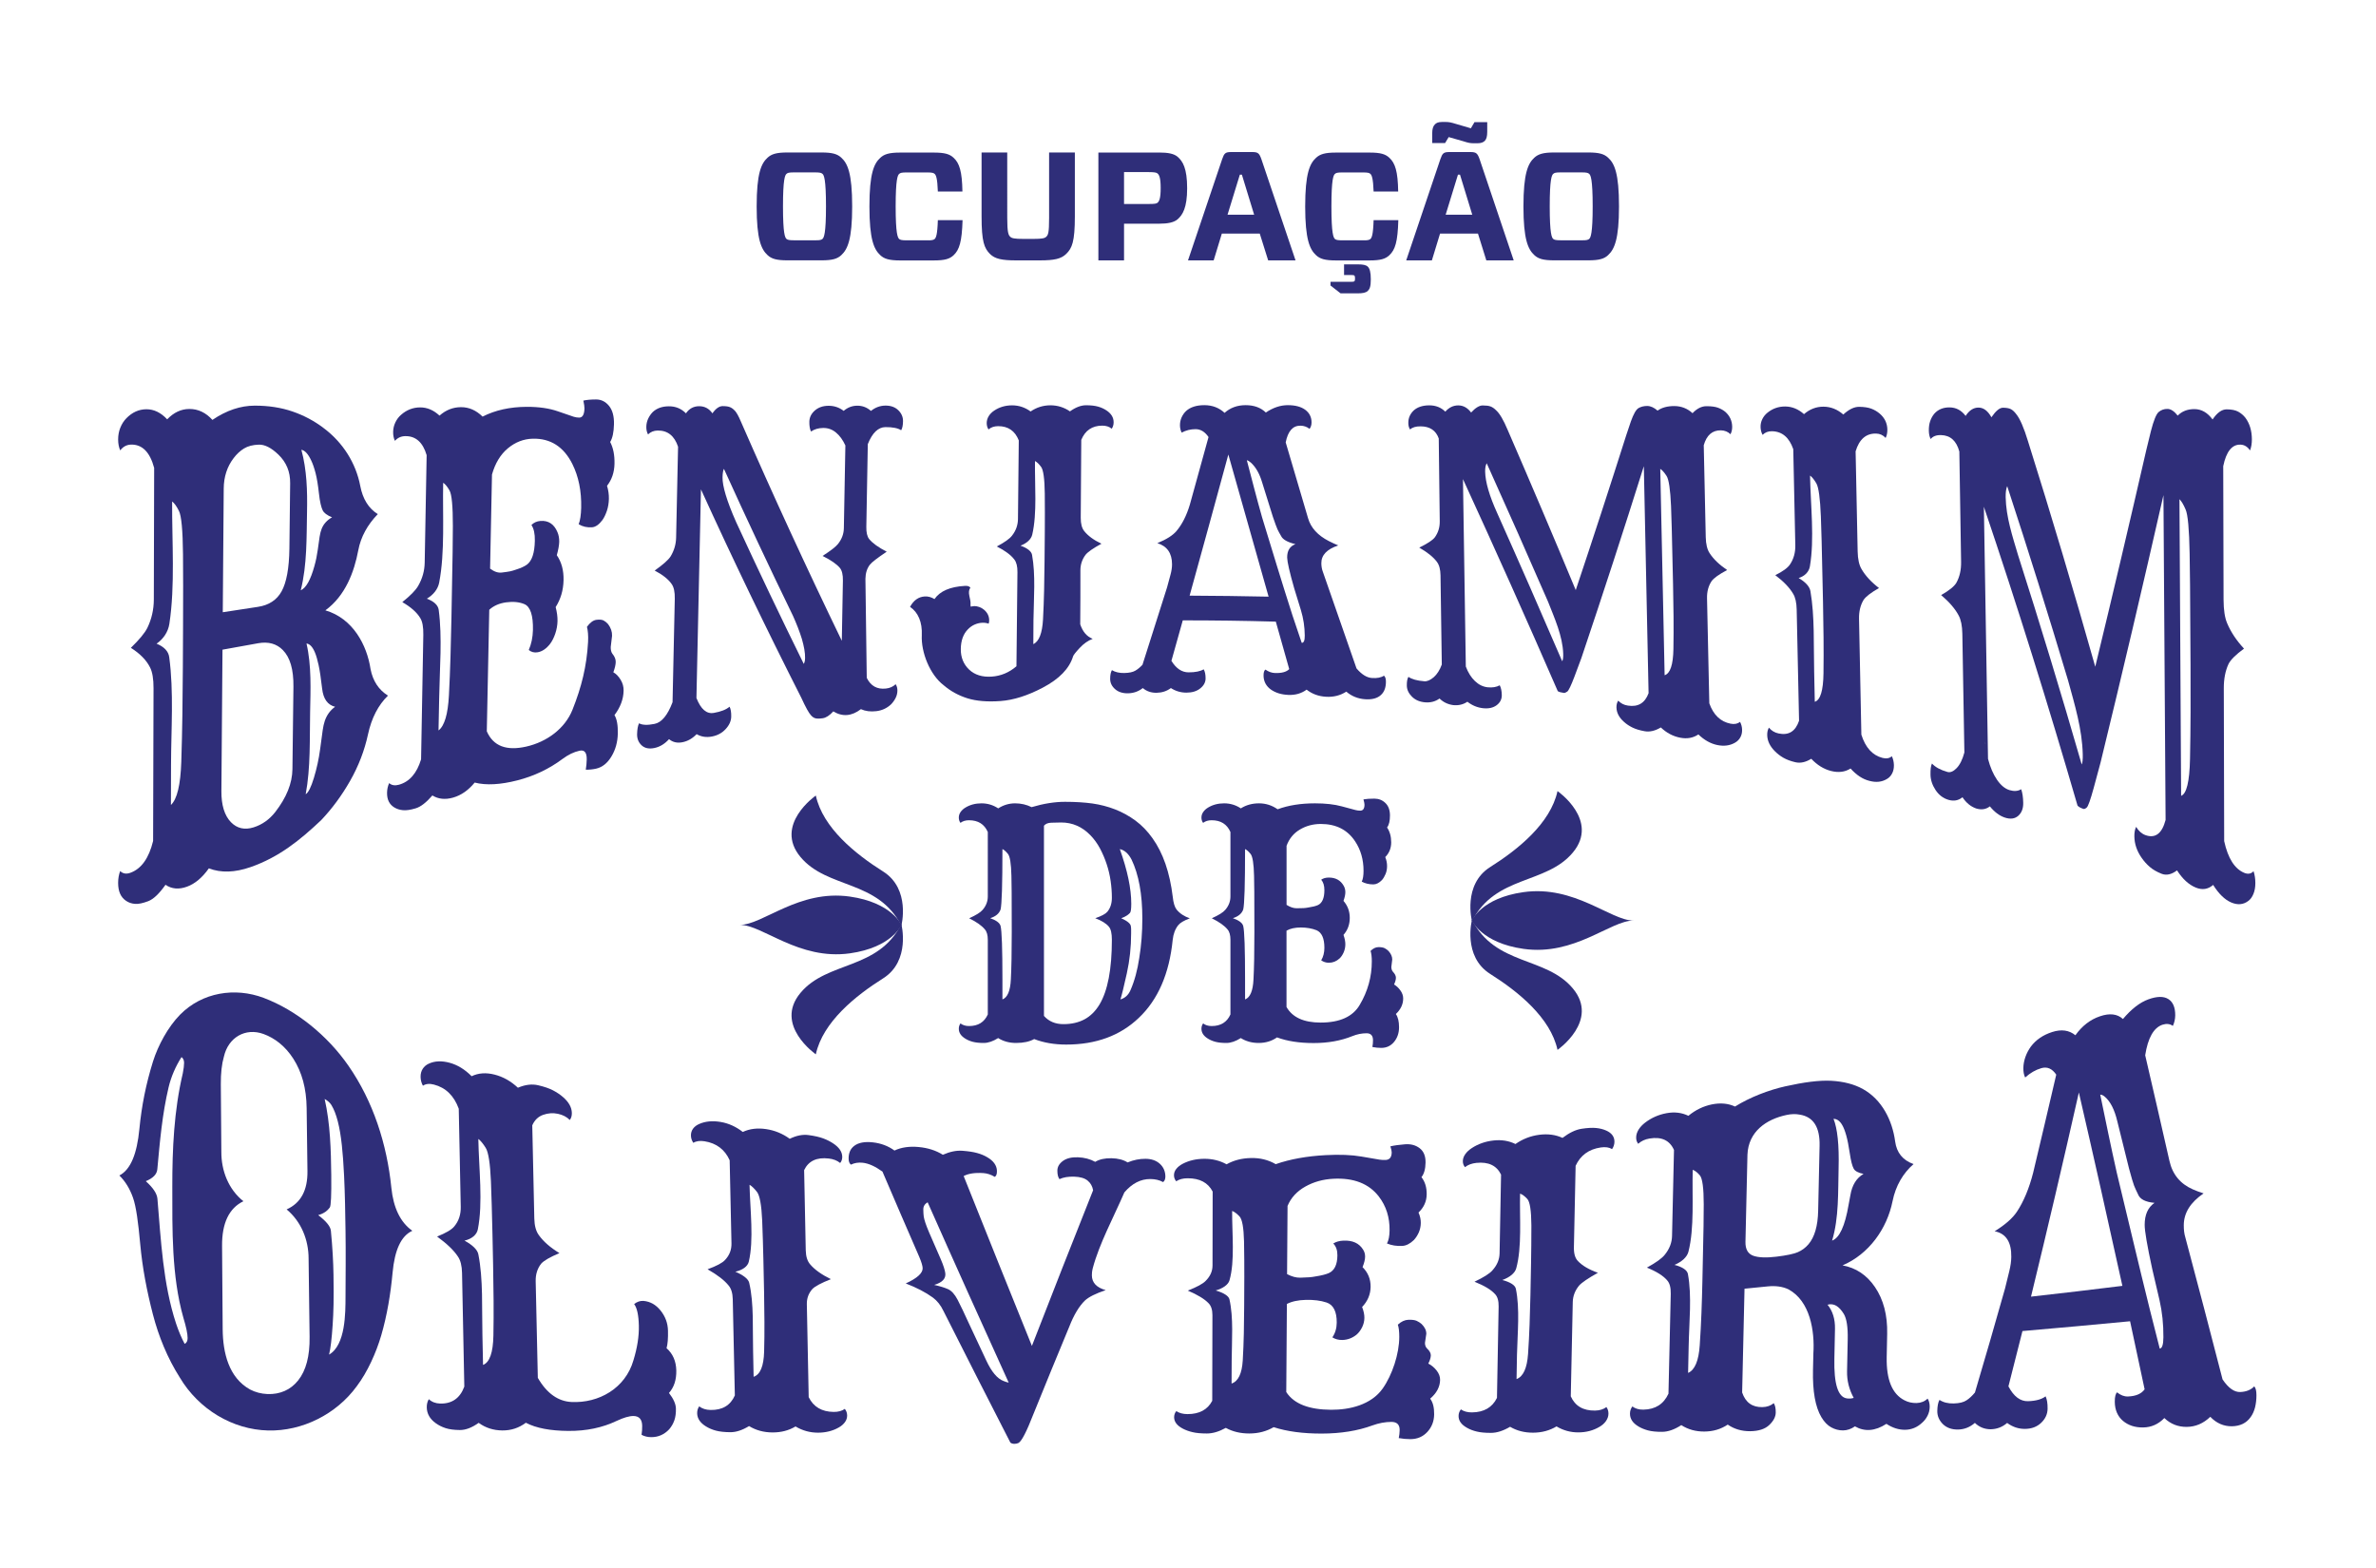 <?xml version="1.0" encoding="utf-8"?>
<!-- Generator: Adobe Illustrator 25.4.1, SVG Export Plug-In . SVG Version: 6.00 Build 0)  -->
<svg version="1.1" id="Layer_1" xmlns="http://www.w3.org/2000/svg" xmlns:xlink="http://www.w3.org/1999/xlink" x="0px" y="0px"
	 viewBox="0 0 500 330" style="enable-background:new 0 0 500 330;" xml:space="preserve">
<style type="text/css">
	.st0{fill:#2F2E79;}
</style>
<g>
	<g>
		<path class="st0" d="M64.5,135.43c1.08,4.66,0.85,9.76,0.76,14.48c-0.11,5.68,0.12,11.6-0.93,17.24c0.55-0.31,1.13-1.47,1.73-3.45
			c0.6-1.98,1.03-3.97,1.3-5.97c0.26-2,0.44-3.35,0.55-4.07c0.1-0.72,0.25-1.37,0.44-1.95c0.44-1.26,1.16-2.24,2.17-2.96
			c-1.57-0.38-2.48-1.65-2.73-3.8c-0.25-2.15-0.49-3.8-0.74-4.96c-0.25-1.15-0.51-2.05-0.79-2.7
			C65.77,136.13,65.18,135.51,64.5,135.43 M63.42,94.66c1.15,4.23,1.28,8.68,1.19,13.01c-0.11,5.45,0.03,11.19-1.32,16.56
			c1.11-0.47,2.07-2.18,2.88-5.12c0.31-1.09,0.54-2.22,0.7-3.4c0.16-1.18,0.29-2.1,0.39-2.75c0.1-0.65,0.25-1.22,0.44-1.7
			c0.41-1.01,1.14-1.8,2.18-2.39c-1.06-0.41-1.7-0.92-1.97-1.46c-0.31-0.62-0.6-1.81-0.79-3.55c-0.19-1.73-0.42-3.15-0.7-4.25
			c-0.28-1.09-0.59-1.99-0.92-2.68C64.86,95.55,64.16,94.79,63.42,94.66 M46.59,166.51c-0.02,2.91,0.65,5.13,2.01,6.53
			c1.29,1.32,2.89,1.67,4.75,1.09c1.8-0.56,3.32-1.64,4.56-3.21c2.38-3.07,3.59-6.05,3.63-9.05c0.07-5.79,0.14-11.58,0.21-17.37
			c0.04-3.6-0.7-6.15-2.24-7.7c-1.3-1.32-3.02-1.8-5.15-1.43c-3.02,0.53-4.53,0.81-7.54,1.36
			C46.74,146.65,46.66,156.58,46.59,166.51 M54.27,127.72c2.32-0.35,3.98-1.45,4.98-3.25c1.03-1.85,1.6-4.86,1.65-9.02l0.16-13.75
			c0.03-2.42-0.8-4.42-2.48-6.03c-1.48-1.42-2.85-2.13-4.11-2.09c-1.27,0.04-2.31,0.31-3.12,0.81c-0.82,0.5-1.55,1.18-2.19,2.03
			c-1.37,1.79-2.06,3.94-2.08,6.39c-0.07,8.68-0.13,17.36-0.2,26.04C49.83,128.39,51.31,128.17,54.27,127.72 M35.97,169.41
			c1.3-1.21,2.02-4.24,2.18-9.08c0.22-6.65,0.29-13.33,0.33-19.99c0.03-5.64,0.06-11.29,0.06-16.94c0-2.8-0.01-5.06-0.03-6.78
			c-0.05-5.05-0.34-8.08-0.85-9.09c-0.51-1.01-0.99-1.67-1.44-1.99c-0.04,8.55,0.65,17.69-0.58,25.75
			c-0.26,1.72-1.27,3.19-2.69,4.18c1.57,0.63,2.5,1.6,2.66,2.83c0.98,7.28,0.4,15.16,0.38,22.67
			C35.99,164.35,35.99,166.04,35.97,169.41 M39.35,186.61c-1.71,0.62-3.21,0.5-4.52-0.4c-1.32,1.87-2.54,3.04-3.66,3.46
			s-2.04,0.62-2.76,0.56c-0.72-0.06-1.35-0.27-1.89-0.65c-1.11-0.74-1.66-1.99-1.66-3.75c0-0.9,0.14-1.74,0.43-2.51
			c0.57,0.56,1.29,0.68,2.16,0.36c2.29-0.83,3.89-3.06,4.77-6.69c0.03-10.71,0.06-21.42,0.09-32.13c0.01-1.97-0.24-3.43-0.73-4.39
			c-0.78-1.56-2.13-2.92-4.04-4.13c1.76-1.71,2.92-3.1,3.47-4.2c0.9-1.87,1.35-3.84,1.36-5.94c0.02-9.24,0.05-18.49,0.07-27.73
			c-0.89-3.33-2.53-4.98-4.9-4.9c-0.9,0.03-1.65,0.44-2.24,1.22c-0.29-0.66-0.44-1.43-0.44-2.31c0-0.88,0.15-1.7,0.46-2.47
			c0.31-0.77,0.73-1.43,1.26-1.97c1.23-1.27,2.64-1.9,4.22-1.91c1.59-0.01,3.05,0.7,4.38,2.12c1.39-1.45,2.94-2.17,4.65-2.18
			c1.87-0.01,3.49,0.77,4.87,2.3c2.97-2.02,5.93-2.99,8.87-3c2.94-0.01,5.61,0.41,8.01,1.24c2.4,0.83,4.57,1.99,6.5,3.46
			c4.15,3.1,6.83,7.47,7.73,12.2c0.52,2.75,1.77,4.74,3.69,5.93c-2.19,2.26-3.58,4.82-4.1,7.58c-0.86,4.59-2.72,9.6-6.93,12.67
			c5.81,1.71,8.75,7.31,9.51,12.39c0.49,2.48,1.71,4.34,3.66,5.56c-2.06,2.01-3.46,4.73-4.2,8.15c-0.74,3.42-1.99,6.66-3.75,9.76
			c-1.76,3.1-3.8,5.86-6.1,8.29c-4.39,4.15-8.86,7.81-14.9,9.9c-3.26,1.13-6.19,1.24-8.74,0.25
			C42.58,184.69,41.05,185.99,39.35,186.61"/>
		<path class="st0" d="M101.71,151.07c0,0.1,0.01,0.19,0.03,0.25C101.73,151.22,101.73,151.17,101.71,151.07 M92.28,153.73
			c1.26-0.96,1.98-3.42,2.19-7.36c0.29-5.43,0.42-10.89,0.53-16.33c0.09-4.61,0.18-9.23,0.25-13.84c0.03-2.29,0.05-4.14,0.05-5.54
			c0-4.12-0.23-6.6-0.7-7.43c-0.47-0.83-0.92-1.37-1.34-1.63c-0.14,6.96,0.4,14.56-0.84,21.02c-0.27,1.39-1.24,2.58-2.6,3.38
			c1.48,0.54,2.36,1.35,2.5,2.34c0.78,5.86,0.2,12.38,0.1,18.51C92.36,149.6,92.33,150.98,92.28,153.73 M95.32,167.87
			c-1.64,0.46-3.09,0.31-4.33-0.46c-1.29,1.49-2.47,2.41-3.55,2.72c-1.08,0.32-1.96,0.45-2.65,0.38c-0.69-0.06-1.29-0.26-1.8-0.57
			c-1.05-0.63-1.56-1.66-1.54-3.09c0.01-0.73,0.16-1.41,0.44-2.04c0.53,0.47,1.22,0.58,2.07,0.34c2.21-0.62,3.76-2.4,4.65-5.34
			c0.16-8.73,0.32-17.46,0.47-26.2c0.03-1.64-0.19-2.82-0.64-3.53c-0.72-1.21-1.99-2.32-3.78-3.36c1.71-1.37,2.83-2.51,3.35-3.44
			c0.87-1.51,1.33-3.13,1.36-4.88c0.14-7.54,0.27-15.07,0.41-22.61c-0.8-2.72-2.32-4.06-4.55-4c-0.85,0.02-1.56,0.35-2.12,0.99
			c-0.27-0.54-0.39-1.17-0.38-1.88c0.01-0.71,0.17-1.38,0.47-2.01c0.3-0.63,0.7-1.16,1.21-1.6c1.17-1.03,2.5-1.54,3.99-1.55
			c1.49-0.01,2.85,0.58,4.09,1.73c1.33-1.18,2.83-1.77,4.51-1.78c1.68-0.01,3.2,0.66,4.55,1.99c2.68-1.37,5.77-2.04,9.26-2.06
			c2.58-0.01,4.78,0.31,6.6,0.95c1.33,0.46,1.99,0.69,3.32,1.14c0.4,0.12,0.79,0.18,1.16,0.18c0.7-0.01,1.07-0.65,1.1-1.94
			c0.01-0.32-0.07-0.87-0.23-1.64c0.71-0.16,1.6-0.24,2.68-0.24s1.98,0.45,2.72,1.35c0.73,0.9,1.08,2.19,1.04,3.87
			c-0.04,1.69-0.31,2.93-0.8,3.73c0.65,1.25,0.95,2.77,0.91,4.58c-0.04,1.81-0.56,3.35-1.57,4.64c0.28,0.93,0.41,1.85,0.39,2.75
			c-0.02,0.9-0.16,1.73-0.41,2.49c-0.26,0.76-0.56,1.41-0.93,1.94c-0.72,0.97-1.45,1.49-2.18,1.55c-1.05,0.08-2-0.13-2.84-0.64
			c0.32-0.8,0.49-1.95,0.53-3.46c0.08-3.54-0.55-6.59-1.86-9.22c-1.8-3.6-4.58-5.42-8.34-5.32c-1.91,0.05-3.64,0.71-5.21,2.01
			c-1.57,1.3-2.69,3.15-3.36,5.53c-0.13,6.6-0.27,13.2-0.4,19.8c0.86,0.65,1.67,0.92,2.44,0.83c0.76-0.09,1.34-0.17,1.73-0.25
			c0.39-0.08,0.78-0.19,1.19-0.34c1.03-0.32,1.82-0.67,2.38-1.07c1.07-0.78,1.63-2.46,1.68-5.04c0.03-1.46-0.21-2.56-0.72-3.31
			c0.51-0.51,1.14-0.79,1.89-0.85c1.68-0.13,2.88,0.66,3.59,2.36c0.26,0.6,0.38,1.27,0.37,2.02c-0.02,0.75-0.19,1.69-0.51,2.83
			c0.99,1.43,1.47,3.18,1.42,5.28c-0.05,2.1-0.6,3.97-1.66,5.64c0.28,1.07,0.41,2.05,0.39,2.95c-0.02,0.9-0.18,1.77-0.47,2.63
			c-0.29,0.86-0.65,1.56-1.06,2.12c-0.8,1.04-1.68,1.65-2.66,1.81c-0.7,0.12-1.32-0.04-1.86-0.48c0.55-1.25,0.84-2.65,0.88-4.2
			c0.07-3.08-0.55-4.93-1.79-5.45c-1.08-0.46-2.4-0.58-3.85-0.38c-1.45,0.2-2.63,0.72-3.55,1.56c-0.17,8.53-0.35,17.06-0.52,25.58
			c1.38,3.15,4.16,4.15,8.29,3.22c4.36-0.98,8.17-3.81,9.74-7.75c1.92-4.82,2.99-9.15,3.28-14.24c0.08-1.36-0.04-2.48-0.23-3.22
			c0.64-0.89,1.31-1.38,1.98-1.47c0.68-0.09,1.19-0.04,1.54,0.15c0.35,0.19,0.65,0.44,0.92,0.75c0.58,0.77,0.87,1.59,0.84,2.47
			c-0.11,0.94-0.17,1.41-0.28,2.35c-0.01,0.6,0.1,1.07,0.34,1.41c0.49,0.58,0.72,1.16,0.71,1.74c-0.01,0.58-0.18,1.3-0.5,2.17
			c0.57,0.31,1.08,0.83,1.52,1.55c0.45,0.72,0.66,1.5,0.64,2.34c-0.04,1.78-0.68,3.48-1.92,5.12c0.51,0.84,0.74,2.14,0.7,3.91
			c-0.04,1.77-0.48,3.36-1.33,4.78c-0.85,1.42-1.92,2.28-3.23,2.58c-0.7,0.16-1.43,0.23-2.18,0.22c0.12-0.73,0.18-1.44,0.2-2.14
			c0.03-1.47-0.48-2.09-1.53-1.85c-1.18,0.26-2.36,0.83-3.56,1.72c-2.81,2.1-5.99,3.62-9.53,4.52c-3.54,0.9-6.52,1.08-8.96,0.46
			C98.55,166.33,97.03,167.39,95.32,167.87"/>
		<path class="st0" d="M169.14,139.72c0.17-0.27,0.27-0.69,0.28-1.24c0.01-0.55-0.04-1.16-0.16-1.84c-0.12-0.67-0.29-1.39-0.51-2.16
			c-0.47-1.52-1.1-3.15-1.88-4.88c-4.98-10.24-9.82-20.55-14.53-30.93c-0.17,0.33-0.27,0.92-0.29,1.78
			c-0.04,1.83,0.9,4.99,2.84,9.38C159.51,119.87,164.26,129.83,169.14,139.72 M140.79,155.56c-0.9,1-1.92,1.62-3.06,1.86
			c-1.14,0.24-2.03,0.06-2.7-0.55c-0.66-0.61-0.99-1.41-0.96-2.4s0.16-1.74,0.41-2.25c0.68,0.39,1.77,0.43,3.26,0.13
			c1.49-0.29,2.76-1.83,3.79-4.57c0.16-7.25,0.31-14.51,0.47-21.76c0.03-1.42-0.19-2.45-0.65-3.09c-0.69-1.01-1.88-1.96-3.58-2.85
			c1.76-1.25,2.88-2.24,3.35-2.98c0.74-1.22,1.13-2.53,1.16-3.95c0.14-6.38,0.28-12.75,0.41-19.13c-0.76-2.3-2.2-3.45-4.31-3.41
			c-0.81,0.02-1.48,0.29-2.01,0.82c-0.25-0.46-0.37-0.99-0.36-1.61c0.01-0.62,0.15-1.19,0.39-1.71c0.25-0.53,0.57-0.99,0.96-1.39
			c0.85-0.8,1.98-1.21,3.4-1.21c1.42-0.01,2.61,0.49,3.59,1.48c0.69-1,1.61-1.5,2.78-1.5c1.17,0,2.09,0.5,2.79,1.5
			c0.71-1.01,1.43-1.52,2.15-1.52c0.73,0,1.27,0.08,1.64,0.26c0.37,0.17,0.67,0.42,0.93,0.7c0.35,0.38,0.78,1.12,1.24,2.22
			c6.79,15.55,13.88,30.94,21.27,46.21c0.08-4.23,0.16-8.45,0.23-12.68c0.02-1.22-0.19-2.1-0.63-2.65
			c-0.68-0.81-1.89-1.65-3.65-2.53c1.67-1.07,2.75-1.9,3.24-2.51c0.81-1.02,1.22-2.13,1.24-3.32c0.11-5.81,0.21-11.61,0.32-17.42
			c-0.53-1.15-1.18-2.06-1.97-2.71c-0.78-0.66-1.68-0.98-2.69-0.97c-1.01,0.01-1.87,0.26-2.57,0.75c-0.25-0.5-0.37-1.2-0.35-2.09
			c0.02-0.89,0.4-1.67,1.15-2.33c0.75-0.66,1.72-1,2.91-1c1.19,0,2.24,0.36,3.16,1.07c0.85-0.73,1.81-1.09,2.89-1.09
			c1.08,0,2.03,0.37,2.85,1.1c0.94-0.75,1.97-1.12,3.09-1.12c1.12,0,2.01,0.33,2.68,0.99c0.67,0.66,0.99,1.42,0.98,2.29
			c-0.01,0.87-0.14,1.5-0.39,1.91c-0.68-0.45-1.79-0.67-3.31-0.66c-1.52,0.02-2.76,1.2-3.71,3.58c-0.1,5.81-0.21,11.61-0.31,17.42
			c-0.02,1.18,0.18,2.03,0.6,2.56c0.7,0.86,1.93,1.75,3.69,2.66c-1.96,1.31-3.14,2.22-3.53,2.72c-0.61,0.78-0.93,1.78-0.95,2.98
			c0.09,6.95,0.19,13.9,0.28,20.85c0.84,1.71,2.18,2.46,4.04,2.25c0.82-0.09,1.5-0.39,2.04-0.91c0.26,0.38,0.38,0.84,0.37,1.38
			c-0.01,0.54-0.14,1.06-0.39,1.54c-0.25,0.49-0.57,0.93-0.96,1.33c-0.86,0.8-1.89,1.28-3.09,1.42c-1.21,0.15-2.29,0.01-3.24-0.42
			c-1.93,1.48-3.87,1.65-5.81,0.47c-0.78,0.86-1.53,1.34-2.22,1.44c-0.7,0.1-1.21,0.1-1.55,0.01c-0.33-0.09-0.64-0.3-0.92-0.62
			c-0.45-0.47-1.13-1.7-2.05-3.71c-7.34-14.47-14.38-29.08-21.11-43.85c-0.32,14.64-0.63,29.27-0.95,43.91
			c0.93,2.37,2.14,3.4,3.65,3.14c1.51-0.26,2.62-0.7,3.32-1.31c0.25,0.48,0.37,1.18,0.35,2.1c-0.02,0.92-0.41,1.79-1.17,2.61
			c-0.76,0.82-1.72,1.35-2.9,1.57s-2.24,0.06-3.21-0.5c-0.88,0.91-1.87,1.48-2.99,1.7C142.51,156.43,141.57,156.21,140.79,155.56"/>
		<path class="st0" d="M217.45,135.56c1.21-0.55,1.88-2.3,2.04-5.21c0.22-4.02,0.28-8.08,0.32-12.11c0.06-5.14,0.07-8.58,0.07-10.29
			c0-1.7,0-3.08-0.02-4.12c-0.04-3.07-0.3-4.92-0.76-5.55c-0.46-0.63-0.89-1.05-1.3-1.25c-0.07,5.11,0.48,10.95-0.58,15.5
			c-0.23,0.98-1.17,1.82-2.47,2.31c1.43,0.5,2.29,1.18,2.43,1.92c0.78,4.22,0.36,9.22,0.3,13.72
			C217.47,132.51,217.46,133.53,217.45,135.56 M227.32,131.39c0.52,1.56,1.39,2.58,2.62,3.06c-0.97,0.36-1.88,1-2.73,1.91
			c-0.85,0.91-1.31,1.5-1.39,1.76c-0.79,2.59-2.91,4.77-6.36,6.59c-3.18,1.68-6.16,2.63-8.92,2.83c-2.76,0.2-5.08,0.01-6.97-0.58
			c-1.89-0.6-3.55-1.51-4.98-2.74c-2.93-2.23-4.78-6.98-4.61-10.52c0.13-2.76-0.78-4.84-2.47-5.98c0.74-1.37,1.76-2.1,3.06-2.19
			c0.72-0.05,1.41,0.14,2.08,0.55c1.15-1.68,3.3-2.61,6.45-2.78c0.53-0.03,0.9,0.1,1.11,0.38c-0.32,0.41-0.39,0.99-0.22,1.74
			c0.17,0.74,0.25,1.21,0.25,1.39c0,0.19,0,0.29-0.01,0.48c0,0.13,0.02,0.26,0.07,0.39c0.24-0.07,0.49-0.11,0.76-0.12
			c0.26-0.01,0.59,0.05,0.99,0.18c0.4,0.14,0.75,0.34,1.06,0.61c0.71,0.62,1.07,1.38,1.05,2.27c0,0.24-0.04,0.45-0.12,0.64
			c-0.43-0.16-0.9-0.22-1.41-0.19c-0.51,0.03-1.01,0.15-1.52,0.37c-0.51,0.22-0.98,0.55-1.42,1c-0.98,0.99-1.48,2.38-1.5,4.16
			c-0.02,1.73,0.56,3.19,1.75,4.32c1.19,1.13,2.8,1.61,4.74,1.48c1.94-0.13,3.69-0.86,5.22-2.18c0.07-6.61,0.14-13.22,0.21-19.82
			c0.01-1.2-0.21-2.08-0.66-2.65c-0.71-0.94-1.94-1.86-3.68-2.74c1.64-0.87,2.7-1.63,3.19-2.27c0.83-1.05,1.24-2.21,1.26-3.49
			c0.06-5.52,0.11-11.04,0.17-16.56c-0.79-2.01-2.24-3.01-4.36-3c-0.81,0.01-1.48,0.23-2.01,0.69c-0.26-0.39-0.38-0.85-0.38-1.36
			c0.01-0.51,0.15-1,0.43-1.45c0.28-0.45,0.66-0.83,1.14-1.15c1.1-0.74,2.36-1.11,3.78-1.11c1.42,0,2.71,0.43,3.89,1.29
			c1.25-0.86,2.63-1.29,4.15-1.3c1.52,0,2.9,0.43,4.13,1.28c1.2-0.86,2.32-1.28,3.36-1.29c1.05,0,1.9,0.1,2.57,0.29
			c0.67,0.19,1.25,0.46,1.74,0.79c1.02,0.67,1.53,1.51,1.52,2.51c0,0.52-0.14,0.97-0.4,1.35c-0.52-0.44-1.19-0.65-2-0.65
			c-2.12,0.01-3.59,1.01-4.41,3c-0.04,5.46-0.07,10.92-0.11,16.38c-0.01,1.27,0.24,2.21,0.74,2.82c0.78,0.99,1.99,1.88,3.62,2.65
			c-1.76,0.96-2.88,1.74-3.36,2.35c-0.7,0.94-1.06,2.01-1.07,3.2C227.37,123.79,227.35,127.59,227.32,131.39"/>
		<path class="st0" d="M273.93,135.29c0.44,0.02,0.65-0.49,0.64-1.53c-0.01-1.82-0.28-3.59-0.8-5.32c-0.56-1.84-0.84-2.76-1.41-4.59
			c-0.99-3.45-1.47-5.61-1.49-6.49c-0.02-1.44,0.55-2.4,1.74-2.84c-1.66-0.4-2.67-0.97-3.03-1.73c-0.17-0.31-0.31-0.56-0.42-0.74
			c-0.11-0.18-0.22-0.4-0.33-0.65c-0.11-0.25-0.24-0.57-0.38-0.96c-0.15-0.39-0.34-0.95-0.59-1.68c-0.91-2.91-1.36-4.37-2.27-7.27
			c-0.54-1.81-1.32-3.18-2.35-4.12c-0.31-0.28-0.6-0.45-0.86-0.51c1.05,4.01,2.08,8.03,3.21,12.02c2.11,6.89,4.19,13.79,6.4,20.65
			C272.77,131.84,273.16,132.99,273.93,135.29 M266.96,125.57c-2.83-9.97-5.66-19.93-8.47-29.91c-2.69,9.91-5.41,19.8-8.15,29.7
			C255.88,125.39,261.42,125.45,266.96,125.57 M240.49,144.81c-0.9,0.71-1.92,1.07-3.08,1.1c-1.15,0.03-2.07-0.27-2.76-0.88
			c-0.69-0.61-1.03-1.33-1.03-2.16c0-0.82,0.13-1.43,0.37-1.83c0.7,0.42,1.56,0.62,2.59,0.6c1.03-0.02,1.8-0.18,2.33-0.49
			c0.52-0.3,1.02-0.72,1.51-1.24c1.73-5.43,3.45-10.85,5.17-16.28c0.29-1.06,0.44-1.6,0.72-2.66c0.22-0.8,0.33-1.53,0.33-2.2
			c0-2.34-1.03-3.83-3.09-4.46c1.9-0.78,3.23-1.62,4-2.52c1.2-1.41,2.15-3.28,2.84-5.59c1.31-4.74,2.62-9.48,3.93-14.22
			c-0.76-1.11-1.67-1.66-2.72-1.66c-1.05,0-2.03,0.24-2.93,0.73c-0.24-0.46-0.36-0.98-0.36-1.56s0.11-1.12,0.34-1.64
			c0.23-0.51,0.54-0.96,0.95-1.35c0.9-0.82,2.19-1.23,3.85-1.23c1.66,0,3.08,0.54,4.25,1.62c1.19-1.08,2.67-1.62,4.44-1.62
			c1.77,0,3.18,0.52,4.24,1.55c1.52-1.03,3.06-1.55,4.63-1.55c1.57,0,2.79,0.33,3.67,0.98c0.87,0.65,1.32,1.54,1.32,2.65
			c0,0.52-0.13,0.97-0.42,1.36c-0.55-0.44-1.2-0.67-1.94-0.67c-1.6-0.01-2.62,1.17-3.08,3.52c1.57,5.32,3.14,10.64,4.71,15.97
			c0.59,2.01,2.04,3.6,4.36,4.79c0.65,0.33,1.31,0.64,1.99,0.92c-2.39,0.79-3.58,2.04-3.56,3.76c0.01,0.65,0.11,1.23,0.3,1.73
			c2.37,6.79,4.74,13.59,7.1,20.39c1.08,1.27,2.16,1.95,3.25,2.02c1.09,0.08,1.93-0.09,2.53-0.49c0.27,0.23,0.41,0.64,0.41,1.22
			c0.01,0.58-0.07,1.11-0.23,1.58c-0.16,0.48-0.42,0.88-0.78,1.23c-0.76,0.73-1.9,1.04-3.4,0.93c-1.5-0.11-2.81-0.64-3.93-1.6
			c-1.25,0.81-2.67,1.17-4.25,1.08c-1.59-0.09-2.95-0.59-4.1-1.5c-1.08,0.8-2.36,1.17-3.84,1.11c-1.48-0.06-2.7-0.44-3.68-1.13
			c-0.97-0.69-1.51-1.67-1.54-2.86c-0.02-0.71,0.13-1.17,0.39-1.34c0.66,0.46,1.32,0.7,2,0.72c1.43,0.05,2.43-0.22,3.01-0.82
			c-1.13-4-1.69-6-2.82-9.99c-6.52-0.19-13.05-0.27-19.58-0.27c-0.96,3.41-1.43,5.11-2.39,8.52c0.99,1.61,2.19,2.42,3.61,2.42
			c1.42,0,2.47-0.21,3.18-0.64c0.27,0.46,0.4,1.1,0.4,1.91c0,0.81-0.37,1.51-1.12,2.11c-0.75,0.6-1.72,0.89-2.91,0.89
			c-1.19,0-2.28-0.32-3.27-0.96c-0.87,0.65-1.87,0.97-3,0.99C242.26,145.82,241.29,145.49,240.49,144.81"/>
		<path class="st0" d="M350.3,142.11c1.19-0.38,1.79-2.22,1.85-5.5c0.08-4.56,0.02-9.15-0.08-13.72c-0.09-3.89-0.16-7.79-0.27-11.69
			c-0.05-1.94-0.1-3.5-0.15-4.68c-0.15-3.49-0.46-5.61-0.94-6.35c-0.48-0.74-0.92-1.24-1.33-1.49
			C349.68,113.15,349.99,127.63,350.3,142.11 M312.86,97.5c-0.23,0.4-0.34,0.98-0.33,1.74c0.04,2.2,0.89,5.13,2.58,8.84
			c4.62,10.33,9.16,20.69,13.63,31.08c0.16-0.23,0.25-0.76,0.22-1.56c-0.12-3.75-1.83-7.49-3.19-10.96
			C321.54,116.91,317.23,107.19,312.86,97.5 M307.93,137.63c0,0.21,0.02,0.38,0.04,0.49C307.96,137.92,307.95,137.82,307.93,137.63
			 M303.88,137.3c-0.02,0.1-0.03,0.26-0.03,0.48C303.86,137.58,303.87,137.49,303.88,137.3 M302.93,147.01
			c-0.88,0.64-1.9,0.9-3.05,0.8c-1.15-0.1-2.07-0.5-2.77-1.21c-0.7-0.7-1.05-1.48-1.06-2.32c-0.01-0.84,0.1-1.46,0.34-1.83
			c0.71,0.5,1.82,0.81,3.34,0.93c0.6,0.05,1.26-0.24,1.98-0.85c0.71-0.62,1.28-1.51,1.7-2.67c-0.09-6.25-0.18-12.51-0.27-18.77
			c-0.02-1.25-0.27-2.2-0.76-2.84c-0.73-0.99-1.97-2-3.71-3c1.74-0.85,2.83-1.58,3.28-2.17c0.7-0.98,1.05-2.1,1.03-3.36
			c-0.07-5.81-0.14-11.63-0.21-17.44c-0.6-1.69-1.87-2.54-3.82-2.55c-1-0.01-1.74,0.21-2.21,0.66c-0.24-0.35-0.37-0.8-0.37-1.35
			c-0.01-0.56,0.09-1.06,0.3-1.51c0.21-0.45,0.5-0.84,0.88-1.19c0.8-0.69,1.88-1.03,3.23-1.03c1.36,0,2.48,0.44,3.37,1.33
			c0.77-0.88,1.68-1.32,2.73-1.32c1.05,0,1.95,0.5,2.7,1.5c0.91-0.99,1.73-1.49,2.44-1.49c0.71,0,1.26,0.07,1.64,0.21
			c0.38,0.14,0.77,0.4,1.15,0.78c0.77,0.68,1.59,2.07,2.46,4.15c4.86,11.2,9.64,22.44,14.33,33.72
			c3.64-10.86,7.18-21.75,10.65-32.66c0.38-1.12,0.56-1.68,0.94-2.8c0.56-1.58,1.1-2.53,1.62-2.84c0.52-0.3,1.13-0.45,1.83-0.45
			c0.7,0,1.43,0.33,2.18,0.98c0.89-0.64,2.07-0.96,3.53-0.96c1.46,0.01,2.74,0.5,3.83,1.5c0.93-0.98,1.91-1.48,2.95-1.47
			c1.04,0,1.85,0.11,2.43,0.33c0.59,0.22,1.1,0.51,1.54,0.88c0.92,0.83,1.4,1.87,1.42,3.09c0.01,0.61-0.11,1.15-0.36,1.6
			c-0.53-0.53-1.21-0.8-2.01-0.82c-1.81-0.03-3.01,1.02-3.61,3.14c0.14,6.45,0.28,12.9,0.42,19.35c0.03,1.48,0.31,2.6,0.82,3.37
			c0.81,1.25,2.04,2.43,3.68,3.54c-1.72,0.92-2.81,1.69-3.27,2.34c-0.67,1.01-0.99,2.21-0.96,3.6c0.16,7.37,0.32,14.74,0.48,22.11
			c0.86,2.44,2.36,3.87,4.48,4.29c0.81,0.16,1.47,0.03,1.99-0.38c0.27,0.51,0.42,1.07,0.43,1.67c0.01,0.6-0.11,1.13-0.38,1.6
			c-0.26,0.47-0.63,0.83-1.1,1.1c-1.08,0.63-2.33,0.79-3.74,0.5c-1.41-0.29-2.74-1.04-3.98-2.23c-1.1,0.74-2.38,0.97-3.81,0.69
			c-1.53-0.29-2.9-1.02-4.09-2.16c-1.2,0.72-2.33,0.98-3.37,0.8c-1.04-0.18-1.91-0.44-2.58-0.77c-0.68-0.33-1.27-0.72-1.78-1.18
			c-1.05-0.92-1.58-1.93-1.61-3.05c-0.01-0.57,0.11-1.05,0.37-1.44c0.54,0.57,1.21,0.92,2.03,1.04c2.14,0.34,3.59-0.52,4.36-2.61
			c-0.34-15.92-0.67-31.84-1-47.77c-4.24,13.5-8.62,26.95-13.14,40.37c-0.59,1.58-0.88,2.37-1.47,3.94
			c-0.71,1.87-1.21,2.91-1.5,3.12c-0.3,0.21-0.54,0.31-0.73,0.28c-0.6-0.08-1.02-0.2-1.27-0.37c-6.49-14.95-13.15-29.81-19.95-44.62
			c0.2,13.15,0.4,26.29,0.6,39.44c0.48,1.28,1.12,2.3,1.93,3.07c0.81,0.77,1.7,1.2,2.69,1.3c0.99,0.1,1.83-0.04,2.52-0.42
			c0.27,0.52,0.42,1.21,0.43,2.07c0.01,0.86-0.35,1.57-1.08,2.12c-0.74,0.55-1.7,0.76-2.88,0.63c-1.18-0.13-2.28-0.58-3.28-1.36
			c-0.86,0.58-1.85,0.82-2.97,0.71C304.71,148.25,303.74,147.8,302.93,147.01"/>
		<path class="st0" d="M381.9,147.7c1.18-0.37,1.78-2.37,1.83-5.97c0.07-5.01,0-10.04-0.1-15.05c-0.08-4.27-0.18-8.56-0.29-12.83
			c-0.06-2.13-0.11-3.84-0.16-5.14c-0.15-3.83-0.47-6.16-0.95-6.98c-0.48-0.82-0.93-1.36-1.33-1.64c0.12,6.3,0.96,13.31-0.03,19.1
			c-0.2,1.18-1.09,2.07-2.37,2.46c1.44,0.84,2.31,1.79,2.48,2.75c0.93,5.36,0.65,11.38,0.79,17.02
			C381.82,143.93,381.85,145.19,381.9,147.7 M389.43,161.74c-1.19,0.75-2.55,0.91-4.1,0.52c-1.54-0.39-2.93-1.25-4.17-2.57
			c-1.19,0.74-2.3,0.97-3.34,0.73s-1.89-0.57-2.56-0.96c-0.67-0.39-1.26-0.85-1.77-1.37c-1.04-1.05-1.58-2.17-1.6-3.39
			c-0.01-0.62,0.11-1.14,0.36-1.56c0.53,0.64,1.21,1.05,2.02,1.22c2.12,0.46,3.56-0.42,4.32-2.67c-0.17-7.8-0.33-15.59-0.5-23.39
			c-0.03-1.47-0.28-2.58-0.75-3.34c-0.74-1.27-1.99-2.58-3.75-3.91c1.6-0.79,2.63-1.55,3.09-2.26c0.78-1.15,1.16-2.51,1.12-4.08
			c-0.14-6.73-0.29-13.45-0.43-20.18c-0.86-2.48-2.35-3.73-4.47-3.77c-0.81-0.02-1.47,0.24-1.98,0.76
			c-0.27-0.47-0.41-1.02-0.43-1.62s0.11-1.18,0.37-1.7c0.26-0.53,0.63-0.98,1.09-1.35c1.08-0.87,2.32-1.31,3.74-1.3
			c1.41,0.01,2.73,0.54,3.94,1.61c1.21-1.05,2.58-1.58,4.1-1.57c1.52,0.01,2.91,0.55,4.17,1.65c1.17-1.08,2.27-1.62,3.32-1.62
			c1.05,0.01,1.9,0.14,2.58,0.39c0.67,0.26,1.26,0.61,1.77,1.05c1.04,0.89,1.57,2.01,1.6,3.33c0.01,0.68-0.11,1.27-0.36,1.78
			c-0.53-0.59-1.21-0.9-2.01-0.92c-2.12-0.05-3.55,1.21-4.31,3.74c0.14,7.02,0.28,14.04,0.43,21.06c0.03,1.63,0.31,2.87,0.82,3.73
			c0.81,1.39,2.03,2.72,3.67,3.98c-1.71,0.98-2.79,1.81-3.25,2.51c-0.66,1.1-0.98,2.42-0.95,3.95c0.16,8.13,0.33,16.27,0.49,24.4
			c0.86,2.72,2.34,4.35,4.45,4.89c0.8,0.21,1.46,0.09,1.97-0.35c0.27,0.58,0.41,1.2,0.43,1.86c0.01,0.66-0.11,1.25-0.37,1.75
			c-0.26,0.51-0.62,0.9-1.09,1.17c-1.07,0.65-2.3,0.78-3.7,0.4C391.97,163.99,390.66,163.11,389.43,161.74"/>
		<path class="st0" d="M458.99,167.49c1.15-0.42,1.77-3,1.87-7.73c0.14-6.57,0.14-13.17,0.11-19.75c-0.02-5.61-0.05-11.23-0.1-16.84
			c-0.02-2.79-0.05-5.04-0.09-6.75c-0.09-5.03-0.37-8.1-0.84-9.18c-0.46-1.08-0.9-1.8-1.3-2.18
			C458.76,125.87,458.87,146.68,458.99,167.49 M422.39,102.31c-0.23,0.54-0.34,1.32-0.32,2.35c0.08,4.14,1.43,8.21,2.6,12.15
			c4.68,14.63,9.14,29.32,13.4,44.08c0.16-0.3,0.25-1.03,0.22-2.15c-0.12-5.26-1.7-10.47-3.1-15.57
			C431.1,129.5,426.84,115.88,422.39,102.31 M417.77,156.05c0,0.29,0.02,0.51,0.05,0.66C417.8,156.45,417.79,156.31,417.77,156.05
			 M413.81,155.03c-0.02,0.14-0.03,0.35-0.03,0.63C413.8,155.41,413.8,155.28,413.81,155.03 M412.98,167.79
			c-0.86,0.7-1.84,0.87-2.96,0.54c-1.12-0.33-2.02-1.03-2.71-2.07c-0.69-1.05-1.04-2.12-1.06-3.22c-0.02-1.11,0.08-1.89,0.31-2.35
			c0.7,0.77,1.79,1.36,3.27,1.78c0.59,0.16,1.23-0.1,1.92-0.81c0.69-0.71,1.23-1.8,1.63-3.29c-0.14-8.33-0.29-16.66-0.43-24.99
			c-0.03-1.67-0.29-2.95-0.77-3.84c-0.73-1.39-1.96-2.83-3.69-4.3c1.71-0.97,2.78-1.85,3.21-2.6c0.69-1.25,1.02-2.71,0.99-4.38
			c-0.12-7.75-0.25-15.49-0.37-23.23c-0.61-2.26-1.89-3.41-3.84-3.46c-1-0.03-1.73,0.25-2.19,0.83c-0.25-0.46-0.38-1.05-0.39-1.78
			c-0.01-0.73,0.08-1.39,0.28-1.98c0.2-0.59,0.49-1.11,0.86-1.56c0.79-0.9,1.87-1.35,3.22-1.34c1.36,0.01,2.48,0.6,3.38,1.79
			c0.76-1.17,1.67-1.76,2.72-1.75c1.05,0.01,1.95,0.68,2.71,2.04c0.91-1.33,1.71-2.01,2.43-2.01c0.71,0,1.26,0.1,1.64,0.29
			c0.38,0.19,0.77,0.54,1.16,1.07c0.77,0.94,1.6,2.83,2.47,5.7c4.96,15.75,9.66,31.56,14.15,47.45c3.68-15.18,7.25-30.38,10.74-45.6
			c0.39-1.59,0.58-2.38,0.97-3.98c0.58-2.26,1.13-3.61,1.65-4.04c0.52-0.43,1.13-0.65,1.83-0.64c0.7,0,1.42,0.47,2.16,1.41
			c0.9-0.92,2.08-1.38,3.54-1.37c1.46,0.01,2.73,0.73,3.8,2.18c0.95-1.42,1.94-2.13,2.97-2.13c1.03,0.01,1.84,0.17,2.42,0.49
			c0.58,0.32,1.09,0.74,1.52,1.29c0.9,1.22,1.35,2.73,1.36,4.53c0,0.9-0.13,1.68-0.39,2.34c-0.52-0.78-1.19-1.19-1.99-1.22
			c-1.8-0.07-3.02,1.46-3.65,4.53c0.02,9.37,0.04,18.75,0.07,28.12c0.01,2.15,0.26,3.79,0.75,4.93c0.78,1.86,1.96,3.63,3.55,5.35
			c-1.7,1.25-2.79,2.31-3.25,3.22c-0.67,1.43-1.01,3.15-1,5.16c0.03,10.71,0.05,21.42,0.08,32.13c0.79,3.62,2.21,5.86,4.25,6.69
			c0.78,0.31,1.42,0.2,1.93-0.36c0.25,0.77,0.38,1.6,0.38,2.48c0,0.88-0.13,1.64-0.4,2.29c-0.26,0.65-0.62,1.15-1.08,1.49
			c-1.05,0.8-2.25,0.9-3.61,0.32c-1.35-0.58-2.62-1.82-3.79-3.69c-1.08,0.94-2.3,1.12-3.68,0.55c-1.47-0.61-2.78-1.82-3.92-3.61
			c-1.17,0.88-2.26,1.11-3.26,0.71c-1.01-0.4-1.83-0.88-2.48-1.44c-0.65-0.56-1.22-1.2-1.71-1.91c-1.01-1.44-1.51-2.94-1.53-4.52
			c-0.01-0.81,0.11-1.48,0.37-2c0.52,0.87,1.17,1.45,1.96,1.74c2.06,0.74,3.48-0.3,4.24-3.19c-0.15-22.79-0.3-45.58-0.45-68.36
			c-4.27,18.79-8.66,37.54-13.23,56.25c-0.58,2.15-0.87,3.22-1.44,5.34c-0.69,2.52-1.18,3.9-1.47,4.15
			c-0.29,0.26-0.52,0.35-0.71,0.29c-0.58-0.19-0.99-0.42-1.23-0.69c-6.13-21.11-12.67-42.08-19.71-62.9
			c0.29,17.69,0.58,35.37,0.87,53.06c0.47,1.79,1.11,3.26,1.9,4.41c0.79,1.15,1.67,1.88,2.63,2.17c0.96,0.29,1.78,0.23,2.45-0.19
			c0.27,0.75,0.41,1.71,0.43,2.88c0.02,1.17-0.33,2.08-1.04,2.71c-0.71,0.63-1.64,0.76-2.79,0.39c-1.15-0.37-2.21-1.17-3.19-2.37
			c-0.83,0.64-1.79,0.78-2.89,0.44C414.72,169.75,413.77,168.98,412.98,167.79"/>
	</g>
	<path class="st0" d="M68.32,231.29c1.18,5.19,1.33,10.74,1.39,16.03c0.04,4.19-0.05,6.48-0.32,6.83c-0.27,0.35-0.55,0.63-0.82,0.83
		c-0.49,0.35-1.03,0.6-1.61,0.75c1.68,1.28,2.58,2.38,2.67,3.29c0.35,3.58,0.51,6.69,0.55,9.28c0.04,2.59,0.04,4.67,0.01,6.24
		c-0.03,1.57-0.1,3.03-0.19,4.35c-0.19,2.84-0.43,4.91-0.75,6.2c3.49-2,3.45-8.83,3.46-12.2c0.02-4.56,0.07-9.28,0-13.89
		c-0.05-3.83-0.12-7.7-0.3-11.54c-0.12-2.58-0.29-4.73-0.47-6.41c-0.41-3.86-1.12-6.71-2.19-8.47
		C69.43,232.07,68.95,231.64,68.32,231.29 M51.22,252.81c-3.03,1.47-4.52,4.62-4.49,9.37c0.04,5.87,0.09,11.74,0.13,17.61
		c0.05,4.9,1.26,10.14,5.76,12.64c1.12,0.59,2.34,0.9,3.66,0.96c1.32,0.05,2.52-0.17,3.62-0.65c1.1-0.48,2.05-1.23,2.85-2.23
		c1.65-2.08,2.45-5.1,2.4-9.13c-0.07-5.48-0.14-10.97-0.21-16.45c0.01-4-1.56-7.85-4.62-10.4c2.97-1.33,4.44-4,4.38-8.1
		c-0.06-4.41-0.11-8.83-0.17-13.24c-0.05-4.1-0.99-7.55-2.81-10.39c-1.69-2.63-3.9-4.33-6.27-5.19c-3.8-1.38-7.41,0.72-8.33,4.76
		c-0.45,1.55-0.67,3.5-0.65,5.83c0.04,4.73,0.07,9.45,0.11,14.17C46.55,246.38,48.08,250.31,51.22,252.81 M38.86,282.83
		c0.42-0.21,0.62-0.62,0.62-1.23c0-0.89-0.3-2.32-0.9-4.3c-2.48-8.78-2.32-18.56-2.32-27.51c-0.01-7.92,0.35-16.05,2.2-23.87
		c0.19-0.96,0.28-1.7,0.28-2.24c0-0.53-0.18-0.93-0.54-1.21c-1.27,2-2.19,4.14-2.72,6.36c-1.34,5.64-1.84,11.44-2.37,17.22
		c-0.08,1.07-0.89,1.91-2.43,2.54c1.54,1.38,2.36,2.61,2.45,3.71c0.74,8.7,1.17,17.9,3.92,26.25
		C37.58,280.13,38.18,281.56,38.86,282.83 M32.18,276.64c-1.27-4.91-2.21-9.77-2.67-14.79c-0.41-4.52-0.85-7.88-1.52-9.78
		s-1.63-3.46-2.87-4.68c2.39-1.23,3.71-4.59,4.21-9.76c0.48-4.93,1.38-9.44,2.86-14.21c1.06-3.39,3.17-7.29,5.69-9.86
		c4.68-4.75,11.59-5.81,17.6-3.55c6.92,2.61,13.47,7.98,17.83,14.26c5.25,7.55,8.12,16.55,9.05,25.72c0.43,4.22,1.9,7.26,4.41,9.04
		c-2.4,1.09-3.71,4.1-4.15,8.77c-0.41,4.44-1.15,9-2.41,13.3c-1.05,3.56-2.85,7.62-5.12,10.63c-4.31,5.92-11.48,9.49-18.63,9.33
		c-7.53-0.17-14.65-4.48-18.61-11.13C35.26,285.86,33.38,281.26,32.18,276.64"/>
	<path class="st0" d="M101.65,287.26c1.39-0.53,2.11-2.59,2.18-6.15c0.1-4.93,0.03-9.89-0.06-14.82c-0.08-4.2-0.17-8.42-0.29-12.62
		c-0.06-2.09-0.11-3.78-0.17-5.06c-0.16-3.78-0.53-6.12-1.09-7.02c-0.56-0.9-1.08-1.53-1.56-1.89c0.11,6.28,1.01,13.44-0.11,19.05
		c-0.23,1.14-1.3,2.01-2.8,2.35c1.69,0.92,2.72,1.91,2.91,2.87c1.05,5.28,0.72,11.39,0.86,17.02
		C101.58,283.49,101.6,284.75,101.65,287.26 M105.69,301.05c-1.85-0.02-3.51-0.54-4.96-1.6c-1.41,1.01-2.73,1.52-3.95,1.51
		c-1.22-0.01-2.23-0.14-3.02-0.4c-0.79-0.26-1.48-0.61-2.08-1.05c-1.22-0.88-1.85-1.99-1.87-3.3c-0.01-0.67,0.13-1.25,0.43-1.74
		c0.63,0.59,1.42,0.89,2.37,0.92c2.5,0.07,4.2-1.13,5.1-3.57c-0.16-7.98-0.32-15.95-0.48-23.93c-0.03-1.5-0.32-2.64-0.86-3.43
		c-0.86-1.32-2.33-2.72-4.39-4.22c1.88-0.75,3.09-1.46,3.64-2.16c0.93-1.13,1.37-2.49,1.34-4.09c-0.14-6.88-0.28-13.77-0.42-20.65
		c-1-2.74-2.74-4.44-5.22-5.08c-0.95-0.25-1.72-0.17-2.32,0.24c-0.32-0.58-0.48-1.2-0.49-1.86c-0.01-0.65,0.14-1.22,0.45-1.7
		c0.31-0.48,0.74-0.85,1.29-1.09c1.26-0.58,2.72-0.63,4.38-0.18c1.66,0.45,3.2,1.4,4.62,2.83c1.43-0.69,3.04-0.8,4.83-0.34
		c1.79,0.45,3.43,1.38,4.91,2.76c1.55-0.66,2.97-0.82,4.26-0.52c1.29,0.3,2.33,0.66,3.12,1.07c0.79,0.41,1.49,0.88,2.09,1.4
		c1.23,1.06,1.85,2.17,1.88,3.35c0.01,0.61-0.13,1.1-0.43,1.49c-0.63-0.64-1.46-1.08-2.5-1.3s-2.08-0.15-3.12,0.22
		c-1.04,0.37-1.8,1.11-2.28,2.21c0.14,6.53,0.29,13.06,0.43,19.59c0.03,1.52,0.35,2.69,0.96,3.52c0.95,1.33,2.39,2.6,4.33,3.78
		c-2.03,0.85-3.31,1.6-3.86,2.24c-0.79,1.02-1.17,2.24-1.14,3.67c0.15,6.78,0.3,13.56,0.45,20.34c1.92,3.34,4.34,4.94,7.06,5.08
		c5.76,0.29,11.36-2.87,13.06-8.77c0.81-2.64,1.19-5.06,1.14-7.29c-0.05-2.22-0.38-3.74-0.99-4.55c0.63-0.5,1.3-0.72,1.99-0.66
		c0.69,0.06,1.33,0.26,1.93,0.59c0.6,0.34,1.14,0.81,1.63,1.42c1.01,1.25,1.54,2.67,1.57,4.27c0.04,1.6-0.06,2.82-0.3,3.67
		c1.32,1.16,2,2.71,2.05,4.68c0.04,1.97-0.47,3.54-1.54,4.74c0.95,1.23,1.44,2.32,1.46,3.29c0.02,0.97-0.09,1.8-0.34,2.5
		c-0.25,0.7-0.61,1.31-1.07,1.85c-1.04,1.11-2.31,1.67-3.79,1.66c-0.73,0-1.41-0.16-2.03-0.49c0.1-0.64,0.14-1.28,0.13-1.92
		c-0.03-1.34-0.64-2.02-1.82-2.04c-0.87-0.01-2.07,0.33-3.6,1.05c-2.94,1.4-6.32,2.12-10.12,2.09c-3.81-0.03-6.79-0.59-8.94-1.72
		C109.19,300.53,107.54,301.07,105.69,301.05"/>
	<path class="st0" d="M158.59,289.76c1.4-0.47,2.12-2.24,2.21-5.27c0.12-4.19,0.06-8.43-0.01-12.63c-0.1-5.37-0.2-8.96-0.25-10.75
		c-0.05-1.78-0.1-3.22-0.15-4.31c-0.15-3.21-0.51-5.19-1.08-5.93s-1.09-1.24-1.58-1.52c0.12,5.31,0.94,11.56-0.16,16.2
		c-0.23,0.98-1.32,1.76-2.83,2.09c1.71,0.73,2.74,1.54,2.92,2.34c1.03,4.39,0.69,9.69,0.82,14.44
		C158.53,286.56,158.55,287.62,158.59,289.76 M167.41,300.21c-1.42,0.85-3.04,1.27-4.86,1.26c-1.83-0.01-3.46-0.45-4.92-1.34
		c-1.41,0.86-2.73,1.3-3.95,1.29c-1.22-0.01-2.23-0.12-3.02-0.33c-0.79-0.21-1.49-0.51-2.08-0.88c-1.22-0.74-1.85-1.67-1.87-2.76
		c-0.01-0.56,0.13-1.05,0.43-1.47c0.63,0.49,1.42,0.74,2.38,0.76c2.5,0.05,4.21-0.98,5.12-3.06c-0.15-6.75-0.3-13.5-0.44-20.25
		c-0.03-1.27-0.32-2.23-0.87-2.88c-0.87-1.09-2.34-2.23-4.43-3.42c1.9-0.69,3.12-1.34,3.67-1.95c0.94-0.99,1.39-2.16,1.36-3.51
		c-0.13-5.82-0.25-11.65-0.38-17.48c-1.01-2.26-2.78-3.6-5.29-4c-0.96-0.15-1.75-0.05-2.36,0.33c-0.32-0.47-0.49-0.98-0.5-1.53
		c-0.01-0.55,0.14-1.04,0.45-1.46c0.31-0.42,0.75-0.75,1.31-0.99c1.28-0.56,2.77-0.7,4.46-0.42c1.69,0.28,3.25,0.99,4.69,2.11
		c1.46-0.68,3.09-0.87,4.91-0.6c1.82,0.27,3.47,0.95,4.97,2.04c1.4-0.69,2.73-0.95,3.98-0.78c1.25,0.17,2.28,0.4,3.08,0.7
		c0.8,0.3,1.5,0.66,2.11,1.07c1.24,0.83,1.86,1.75,1.88,2.78c0.01,0.52-0.14,0.97-0.44,1.32c-0.63-0.52-1.43-0.83-2.4-0.94
		c-2.53-0.3-4.26,0.51-5.18,2.44c0.11,5.62,0.22,11.25,0.34,16.87c0.03,1.31,0.34,2.3,0.95,2.99c0.95,1.11,2.4,2.14,4.34,3.09
		c-2.05,0.81-3.34,1.5-3.9,2.08c-0.8,0.9-1.19,1.97-1.16,3.2c0.13,6.52,0.26,13.03,0.39,19.55c1,2.05,2.75,3.08,5.25,3.11
		c0.96,0.01,1.74-0.2,2.35-0.64c0.32,0.4,0.48,0.85,0.49,1.36c0.01,0.51-0.14,0.99-0.46,1.43c-0.32,0.44-0.75,0.82-1.31,1.13
		c-1.28,0.73-2.75,1.09-4.4,1.09C170.42,301.51,168.86,301.08,167.41,300.21"/>
	<path class="st0" d="M229.98,252.06c-0.06,0.15-0.09,0.24-0.08,0.29C229.93,252.24,229.95,252.18,229.98,252.06 M195.21,253.03
		c-0.62,0.36-0.92,0.87-0.91,1.52c0.01,0.65,0.04,1.14,0.09,1.48c0.05,0.34,0.16,0.77,0.34,1.31c0.18,0.54,0.44,1.22,0.8,2.06
		c0.97,2.23,1.45,3.34,2.42,5.56c0.59,1.35,0.9,2.37,0.98,3.02c0.13,1.1-0.62,1.94-2.34,2.44c1.16,0.26,2.13,0.55,2.88,0.88
		c0.75,0.32,1.44,1.08,2.05,2.25c0.61,1.18,1.41,2.85,2.4,5.03c1.46,3.13,2.2,4.69,3.65,7.79c1.1,2.36,2.3,3.78,3.6,4.27
		c0.37,0.16,0.74,0.27,1.1,0.35C206.53,278.35,200.83,265.71,195.21,253.03 M244.75,248.78c-0.74-0.42-1.63-0.63-2.66-0.64
		c-2.03-0.02-3.86,0.92-5.48,2.81c-2.27,5.24-5.26,10.75-6.64,15.91c-0.17,0.65-0.21,1.23-0.2,1.55c0.01,1.53,0.98,2.57,2.91,3.11
		c-2.1,0.71-3.54,1.43-4.33,2.15c-1.24,1.19-2.35,3.02-3.32,5.5c-2.56,6.16-5.09,12.33-7.59,18.51c-1.4,3.6-2.43,5.61-3.1,6
		c-0.25,0.12-0.55,0.19-0.88,0.19s-0.62-0.09-0.84-0.26c-4.72-9.22-9.42-18.45-14.08-27.7c-0.58-1.22-1.33-2.16-2.25-2.84
		c-1.49-1.08-3.38-2.07-5.69-2.96c2.44-1.1,3.6-2.2,3.56-3.22c-0.02-0.47-0.25-1.28-0.72-2.38c-2.6-5.97-5.18-11.95-7.74-17.94
		c-1.53-1.1-2.91-1.73-4.17-1.86c-0.91-0.1-1.73,0.04-2.46,0.4c-0.32-0.24-0.48-0.65-0.49-1.23c-0.01-0.58,0.08-1.1,0.27-1.56
		s0.5-0.85,0.92-1.17c0.9-0.68,2.2-0.92,3.91-0.73c1.71,0.19,3.23,0.76,4.55,1.72c1.44-0.68,3.14-0.92,5.09-0.74
		c1.95,0.18,3.65,0.73,5.09,1.63c1.5-0.66,2.88-0.94,4.14-0.84c1.26,0.1,2.29,0.25,3.09,0.48c0.8,0.22,1.5,0.51,2.11,0.88
		c1.29,0.74,2,1.71,2.04,2.84c0.03,0.68-0.14,1.13-0.46,1.29c-0.77-0.47-1.56-0.73-2.36-0.79c-1.8-0.12-3.19,0.09-4.18,0.62
		c4.75,11.93,9.55,23.84,14.36,35.75c4.24-10.94,8.54-21.86,12.88-32.76c-0.15-0.84-0.53-1.52-1.15-2.03
		c-0.62-0.51-1.55-0.79-2.81-0.83c-1.26-0.04-2.3,0.13-3.12,0.52c-0.29-0.38-0.44-0.97-0.44-1.76c-0.01-0.79,0.37-1.47,1.14-2.05
		c0.77-0.57,1.83-0.84,3.19-0.79c1.36,0.05,2.57,0.37,3.63,0.96c0.91-0.54,2.05-0.79,3.43-0.76c1.37,0.03,2.5,0.32,3.39,0.88
		c1.26-0.52,2.52-0.77,3.78-0.76c1.26,0.01,2.27,0.37,3.03,1.07c0.76,0.7,1.14,1.61,1.14,2.71
		C245.22,248.2,245.06,248.58,244.75,248.78"/>
	<path class="st0" d="M269.83,290.74c0,0.07,0.01,0.14,0.04,0.18C269.86,290.86,269.85,290.82,269.83,290.74 M259.17,291.18
		c1.41-0.47,2.18-2.1,2.35-4.85c0.23-3.79,0.28-7.64,0.3-11.45c0.04-4.86,0.03-8.12,0.02-9.73c-0.01-1.61-0.02-2.91-0.05-3.89
		c-0.07-2.9-0.39-4.65-0.94-5.24c-0.55-0.59-1.07-0.98-1.56-1.17c-0.04,4.78,0.61,10.51-0.56,14.61c-0.26,0.91-1.37,1.7-2.9,2.13
		c1.7,0.5,2.73,1.16,2.89,1.86c0.88,3.86,0.5,8.68,0.47,12.94C259.18,288.3,259.18,289.26,259.17,291.18 M262.89,301.69
		c-1.85,0-3.5-0.39-4.93-1.18c-1.43,0.79-2.76,1.18-3.99,1.18c-1.22,0-2.23-0.09-3.01-0.28c-0.79-0.18-1.48-0.44-2.07-0.75
		c-1.21-0.64-1.81-1.44-1.81-2.39c0-0.49,0.15-0.92,0.46-1.29c0.62,0.42,1.41,0.63,2.36,0.63c2.5,0,4.23-0.94,5.2-2.8
		c0.01-6.01,0.03-12.01,0.04-18.02c0-1.13-0.27-1.96-0.8-2.5c-0.85-0.9-2.31-1.79-4.38-2.67c1.93-0.76,3.18-1.44,3.75-2.04
		c0.97-0.96,1.45-2.05,1.45-3.25c0.01-5.18,0.02-10.36,0.03-15.55c-0.97-1.88-2.72-2.81-5.27-2.8c-0.97,0-1.77,0.21-2.4,0.63
		c-0.31-0.37-0.47-0.79-0.47-1.27c0-0.48,0.16-0.93,0.49-1.34s0.78-0.77,1.35-1.07c1.32-0.69,2.83-1.04,4.53-1.05
		c1.7-0.01,3.27,0.37,4.7,1.16c1.49-0.84,3.19-1.28,5.11-1.32c1.92-0.05,3.66,0.38,5.23,1.29c3.04-1.06,6.55-1.69,10.52-1.9
		c2.94-0.16,5.46-0.06,7.54,0.3c1.52,0.26,2.28,0.39,3.8,0.65c0.45,0.07,0.9,0.09,1.33,0.06c0.8-0.06,1.21-0.59,1.22-1.6
		c0-0.25-0.09-0.67-0.28-1.26c0.8-0.19,1.82-0.33,3.05-0.43c1.23-0.1,2.26,0.17,3.11,0.82s1.26,1.66,1.24,3.02
		c-0.02,1.36-0.31,2.39-0.86,3.07c0.75,0.96,1.12,2.17,1.1,3.64c-0.02,1.47-0.6,2.74-1.72,3.81c0.33,0.74,0.49,1.47,0.48,2.2
		c-0.01,0.72-0.16,1.4-0.43,2.01c-0.28,0.61-0.62,1.14-1.02,1.57c-0.81,0.78-1.62,1.2-2.44,1.24c-1.19,0.07-2.27-0.11-3.23-0.51
		c0.35-0.62,0.53-1.53,0.55-2.72c0.04-2.78-0.72-5.16-2.26-7.16c-2.1-2.73-5.3-3.96-9.58-3.74c-2.17,0.11-4.14,0.66-5.9,1.65
		c-1.76,0.99-3.01,2.34-3.73,4.07c-0.03,4.78-0.07,9.57-0.1,14.35c0.99,0.52,1.92,0.77,2.78,0.75c0.87-0.02,1.52-0.05,1.96-0.09
		c0.44-0.04,0.89-0.1,1.34-0.19c1.16-0.18,2.06-0.41,2.69-0.68c1.2-0.54,1.8-1.78,1.82-3.72c0.01-1.1-0.28-1.93-0.87-2.51
		c0.57-0.37,1.28-0.57,2.14-0.61c1.9-0.08,3.28,0.53,4.11,1.85c0.31,0.46,0.46,0.98,0.45,1.56c-0.01,0.58-0.19,1.3-0.54,2.17
		c1.15,1.13,1.71,2.51,1.7,4.13c-0.02,1.62-0.62,3.04-1.79,4.26c0.33,0.84,0.49,1.61,0.48,2.3c-0.01,0.69-0.17,1.35-0.49,1.99
		c-0.32,0.63-0.71,1.15-1.16,1.53c-0.88,0.72-1.88,1.09-2.98,1.12c-0.79,0.02-1.5-0.17-2.11-0.55c0.6-0.88,0.91-1.91,0.92-3.09
		c0.02-2.32-0.7-3.76-2.12-4.24c-1.25-0.42-2.73-0.6-4.37-0.56c-1.64,0.04-2.98,0.33-4,0.86c-0.04,6.18-0.09,12.36-0.13,18.54
		c1.62,2.51,4.82,3.7,9.43,3.73c3.92,0.02,8.43-1.04,10.86-4.47c2.02-2.86,3.49-7.33,3.49-10.87c0-1.1-0.09-1.97-0.3-2.57
		c0.71-0.66,1.45-1,2.22-1.03c0.76-0.03,1.34,0.05,1.73,0.22c0.39,0.18,0.74,0.4,1.05,0.67c0.67,0.66,1,1.35,0.99,2.07
		c-0.11,0.75-0.17,1.13-0.28,1.88c-0.01,0.48,0.13,0.88,0.41,1.17c0.56,0.52,0.83,1.02,0.82,1.49c-0.01,0.47-0.19,1.05-0.53,1.72
		c0.64,0.32,1.22,0.79,1.73,1.43c0.51,0.64,0.76,1.31,0.75,2c-0.02,1.46-0.72,2.78-2.09,3.95c0.58,0.76,0.86,1.86,0.84,3.31
		c-0.02,1.45-0.5,2.68-1.43,3.69c-0.93,1.01-2.12,1.52-3.58,1.52c-0.79,0-1.6-0.07-2.44-0.22c0.12-0.56,0.18-1.11,0.19-1.67
		c0.02-1.16-0.57-1.74-1.75-1.74c-1.32,0.01-2.65,0.26-3.97,0.74c-3.13,1.15-6.69,1.71-10.66,1.72c-3.98,0.01-7.35-0.45-10.13-1.35
		C266.53,301.23,264.83,301.69,262.89,301.69"/>
	<path class="st0" d="M319.14,290.24c1.42-0.54,2.21-2.31,2.42-5.28c0.29-4.1,0.4-8.25,0.5-12.36c0.12-5.24,0.16-8.76,0.18-10.49
		c0.02-1.74,0.03-3.14,0.02-4.2c-0.02-3.12-0.31-4.98-0.85-5.57c-0.54-0.59-1.05-0.97-1.53-1.13c-0.12,5.16,0.43,11.23-0.81,15.73
		c-0.28,1.01-1.39,1.9-2.93,2.45c1.69,0.44,2.69,1.09,2.85,1.83c0.87,4.18,0.35,9.35,0.24,13.87
		C319.2,287.15,319.18,288.18,319.14,290.24 M327.55,300.2c-1.45,0.87-3.09,1.31-4.91,1.32c-1.83,0.01-3.45-0.41-4.86-1.24
		c-1.45,0.85-2.78,1.28-4.01,1.28c-1.22,0.01-2.22-0.09-3.01-0.28c-0.78-0.19-1.47-0.45-2.05-0.79c-1.2-0.67-1.79-1.5-1.77-2.51
		c0.01-0.52,0.17-0.97,0.49-1.36c0.61,0.43,1.39,0.64,2.35,0.63c2.5-0.03,4.25-1.04,5.24-3.05c0.12-6.41,0.24-12.82,0.35-19.22
		c0.02-1.21-0.23-2.08-0.76-2.63c-0.83-0.92-2.27-1.78-4.32-2.6c1.94-0.92,3.2-1.72,3.77-2.39c0.98-1.08,1.48-2.27,1.51-3.56
		c0.1-5.53,0.21-11.06,0.31-16.59c-0.93-1.92-2.66-2.73-5.19-2.47c-0.97,0.1-1.77,0.4-2.4,0.9c-0.31-0.36-0.46-0.79-0.45-1.29
		c0.01-0.5,0.18-0.99,0.52-1.46c0.33-0.47,0.79-0.89,1.37-1.27c1.32-0.86,2.83-1.4,4.53-1.59c1.69-0.2,3.25,0.05,4.65,0.74
		c1.5-1.05,3.16-1.7,4.98-1.94c1.82-0.24,3.46-0.03,4.92,0.65c1.44-1.09,2.78-1.73,4.03-1.92c1.25-0.19,2.27-0.24,3.06-0.16
		c0.79,0.08,1.48,0.26,2.07,0.52c1.2,0.52,1.79,1.33,1.77,2.4c-0.01,0.55-0.18,1.06-0.5,1.52c-0.61-0.38-1.4-0.49-2.37-0.35
		c-2.52,0.37-4.29,1.66-5.3,3.87c-0.12,5.71-0.24,11.42-0.36,17.13c-0.03,1.33,0.25,2.29,0.83,2.89c0.91,0.98,2.32,1.81,4.22,2.49
		c-2.08,1.16-3.41,2.06-3.99,2.73c-0.84,1.04-1.27,2.18-1.3,3.42c-0.14,6.62-0.28,13.24-0.42,19.85c0.91,2.04,2.62,3.04,5.12,3
		c0.96-0.02,1.75-0.26,2.38-0.74c0.3,0.41,0.44,0.88,0.43,1.42c-0.01,0.54-0.19,1.04-0.52,1.52c-0.33,0.47-0.78,0.88-1.35,1.21
		c-1.31,0.78-2.79,1.17-4.45,1.18C330.5,301.47,328.96,301.04,327.55,300.2"/>
	<path class="st0" d="M385.84,235.47c0.82,2.02,1.2,5.51,1.07,10.38c-0.13,4.9,0.09,10.47-1.37,15.25c1.55-0.56,2.71-3.06,3.47-7.52
		c0.15-0.81,0.23-1.21,0.38-2.03c0.35-2.13,1.28-3.63,2.77-4.49c-1.08-0.21-1.79-0.58-2.07-1.1c-0.33-0.59-0.6-1.7-0.83-3.26
		c-0.23-1.56-0.48-2.81-0.74-3.74c-0.26-0.93-0.54-1.65-0.83-2.15C387.19,235.92,386.57,235.47,385.84,235.47 M384.58,274.59
		c1.09,1.32,1.61,3.02,1.57,5.08c-0.05,2.51-0.08,3.77-0.13,6.29c-0.11,5.27,0.75,8.05,2.6,8.34c0.5,0.08,0.99,0.05,1.47-0.1
		c-0.97-1.77-1.44-3.64-1.4-5.62c0.06-2.69,0.08-4.04,0.14-6.73c0.05-2.53-0.22-4.3-0.81-5.3
		C387,274.87,385.85,274.22,384.58,274.59 M375.98,234.65c-4.3,0.9-8.06,3.51-8.25,8.36c-0.14,6.11-0.28,12.23-0.42,18.34
		c-0.03,1.56,0.52,2.53,1.66,2.94c1.08,0.38,2.7,0.45,4.85,0.19c2.15-0.26,3.65-0.58,4.51-0.95c0.86-0.37,1.61-0.92,2.24-1.66
		c1.29-1.51,1.97-3.86,2.04-7.02c0.1-4.57,0.2-9.15,0.3-13.72c0.09-3.92-1.32-6.11-4.21-6.55
		C377.85,234.41,376.93,234.45,375.98,234.65 M355.24,288.94c1.42-0.61,2.23-2.56,2.45-5.82c0.31-4.5,0.46-9.04,0.56-13.56
		c0.09-3.84,0.18-7.68,0.24-11.51c0.03-1.9,0.04-3.44,0.04-4.6c0-3.42-0.28-5.45-0.81-6.08c-0.53-0.63-1.04-1.01-1.51-1.17
		c-0.15,5.69,0.38,12.21-0.9,17.24c-0.28,1.12-1.4,2.12-2.93,2.77c1.68,0.43,2.67,1.11,2.82,1.91c0.86,4.64,0.25,10.2,0.16,15.18
		C355.31,285.55,355.29,286.68,355.24,288.94 M363.58,299.82c-1.45,0.97-3.09,1.45-4.92,1.46c-1.83,0.01-3.44-0.44-4.85-1.35
		c-1.45,0.94-2.79,1.4-4.01,1.41c-1.22,0.01-2.22-0.09-3-0.3c-0.78-0.21-1.46-0.49-2.04-0.85c-1.19-0.72-1.77-1.62-1.75-2.71
		c0.01-0.56,0.18-1.05,0.5-1.48c0.61,0.46,1.39,0.69,2.34,0.67c2.5-0.05,4.25-1.16,5.26-3.36c0.16-6.99,0.32-13.99,0.48-20.99
		c0.03-1.32-0.22-2.26-0.74-2.84c-0.82-0.98-2.25-1.88-4.28-2.7c1.94-1.06,3.19-1.97,3.77-2.72c0.98-1.21,1.49-2.53,1.52-3.93
		c0.14-6.04,0.27-12.07,0.41-18.11c-0.91-2.04-2.62-2.83-5.14-2.41c-0.96,0.16-1.76,0.53-2.39,1.11c-0.3-0.37-0.45-0.83-0.43-1.38
		c0.01-0.55,0.19-1.08,0.52-1.62c0.34-0.53,0.79-1.01,1.36-1.45c1.32-1.01,2.82-1.68,4.5-1.99c1.68-0.31,3.22-0.13,4.61,0.55
		c1.49-1.23,3.14-2.03,4.94-2.4c1.8-0.36,3.43-0.22,4.87,0.45c3.13-1.95,7.07-3.47,10.61-4.26c3.83-0.85,7.08-1.3,9.67-1.16
		c2.59,0.15,4.8,0.72,6.64,1.74c4,2.23,6.18,6.56,6.78,11.04c0.32,2.36,1.6,3.94,3.87,4.75c-2.2,1.92-3.76,4.56-4.41,7.78
		c-1.18,5.88-5.01,11.18-10.53,13.54c2.81,0.51,5.09,2.02,6.82,4.56c1.79,2.63,2.65,5.93,2.57,9.82c-0.04,1.98-0.06,2.96-0.1,4.94
		c-0.09,4.74,1.15,7.75,3.73,9.07c0.78,0.41,1.63,0.6,2.56,0.58c0.93-0.03,1.7-0.34,2.33-0.93c0.3,0.5,0.44,1.08,0.43,1.74
		s-0.16,1.29-0.46,1.87c-0.29,0.58-0.68,1.08-1.16,1.49c-1.03,0.96-2.22,1.44-3.56,1.46c-1.35,0.01-2.66-0.41-3.93-1.25
		c-2.39,1.55-4.6,1.69-6.62,0.53c-0.8,0.56-1.63,0.84-2.5,0.85c-0.87,0.01-1.7-0.21-2.49-0.64c-0.79-0.43-1.48-1.15-2.08-2.15
		c-1.27-2.15-1.86-5.44-1.76-9.92c0.03-1.39,0.04-2.08,0.08-3.47c0.31-4.78-0.7-11.06-5.25-13.51c-1.22-0.58-2.66-0.78-4.31-0.62
		c-1.97,0.2-2.96,0.3-4.93,0.49c-0.17,7.28-0.33,14.56-0.5,21.84c0.71,2.1,2.13,3.13,4.27,3.08c0.95-0.02,1.75-0.3,2.38-0.83
		c0.3,0.45,0.44,1.12,0.42,2c-0.02,0.89-0.48,1.76-1.38,2.61c-0.9,0.85-2.24,1.27-4.01,1.29
		C366.5,301.22,364.93,300.75,363.58,299.82"/>
	<path class="st0" d="M454.49,283.82c0.5-0.04,0.76-0.83,0.77-2.38c0.02-2.72-0.25-5.33-0.82-7.82c-0.61-2.64-0.92-3.96-1.53-6.56
		c-1.07-4.92-1.59-7.99-1.59-9.28c0-2.12,0.68-3.67,2.07-4.63c-1.9-0.17-3.06-0.76-3.46-1.78c-0.19-0.42-0.35-0.75-0.47-0.99
		c-0.12-0.24-0.24-0.53-0.37-0.86c-0.12-0.33-0.26-0.77-0.42-1.3c-0.16-0.53-0.37-1.3-0.64-2.29c-0.99-4.01-1.48-5.99-2.46-9.91
		c-0.58-2.46-1.45-4.19-2.62-5.19c-0.35-0.31-0.68-0.45-0.98-0.45c1.13,5.45,2.24,10.91,3.46,16.34c2.33,9.62,4.58,19.26,6.97,28.86
		C453.22,278.85,453.65,280.5,454.49,283.82 M446.63,270.62c-2.99-13.58-6.03-27.15-9.16-40.7c-3.23,14.35-6.59,28.68-10.07,42.97
		C433.81,272.17,440.23,271.42,446.63,270.62 M415.59,299.46c-1.05,0.92-2.25,1.38-3.58,1.4c-1.33,0.01-2.39-0.38-3.18-1.17
		c-0.78-0.79-1.17-1.71-1.15-2.75c0.02-1.04,0.18-1.82,0.46-2.32c0.8,0.53,1.8,0.78,2.99,0.75c1.19-0.03,2.09-0.25,2.7-0.66
		c0.61-0.4,1.2-0.95,1.77-1.64c2.16-7.28,4.27-14.57,6.33-21.88c0.36-1.46,0.54-2.19,0.9-3.66c0.27-1.1,0.41-2.1,0.42-2.99
		c0.05-3.13-1.11-4.94-3.5-5.41c2.22-1.37,3.78-2.75,4.69-4.12c1.42-2.15,2.56-4.88,3.41-8.19c1.64-6.88,3.26-13.76,4.86-20.65
		c-0.86-1.27-1.9-1.72-3.12-1.37c-1.22,0.35-2.36,1.01-3.42,1.97c-0.27-0.55-0.39-1.21-0.38-1.99c0.01-0.78,0.16-1.55,0.43-2.33
		c0.27-0.77,0.65-1.49,1.13-2.16c1.07-1.44,2.57-2.47,4.5-3.09c1.93-0.62,3.56-0.41,4.89,0.68c1.4-1.96,3.12-3.3,5.16-3.99
		c2.04-0.7,3.66-0.52,4.85,0.57c1.77-2.1,3.55-3.49,5.35-4.14c1.8-0.65,3.2-0.68,4.18-0.07c0.99,0.61,1.48,1.76,1.47,3.44
		c-0.01,0.78-0.17,1.52-0.5,2.22c-0.62-0.45-1.36-0.52-2.21-0.24c-1.83,0.63-3.04,2.77-3.61,6.42c1.72,7.4,3.42,14.81,5.1,22.22
		c0.64,2.85,2.28,4.84,4.92,6c0.74,0.32,1.5,0.61,2.27,0.85c-2.76,1.88-4.16,4.09-4.17,6.69c-0.01,0.99,0.1,1.83,0.32,2.55
		c2.66,9.96,5.27,19.93,7.84,29.91c1.22,1.81,2.47,2.71,3.73,2.65c1.26-0.05,2.24-0.45,2.94-1.19c0.31,0.32,0.46,0.94,0.46,1.86
		c0,0.92-0.1,1.77-0.29,2.55c-0.2,0.78-0.5,1.47-0.93,2.06c-0.9,1.27-2.22,1.9-3.95,1.93c-1.74,0.02-3.25-0.65-4.54-1.99
		c-1.46,1.4-3.11,2.1-4.95,2.12c-1.84,0.02-3.41-0.61-4.72-1.86c-1.27,1.31-2.76,1.96-4.47,1.98c-1.71,0.02-3.12-0.45-4.23-1.38
		c-1.11-0.94-1.72-2.3-1.73-4.03c-0.01-1.03,0.17-1.71,0.48-1.98c0.75,0.61,1.52,0.9,2.3,0.87c1.65-0.06,2.82-0.56,3.5-1.51
		c-1.01-4.77-2.03-9.55-3.06-14.32c-7.55,0.72-15.1,1.41-22.65,2.06c-0.97,3.88-1.96,7.76-2.95,11.64c1.11,2.12,2.49,3.17,4.13,3.12
		c1.64-0.05,2.87-0.39,3.69-1.02c0.3,0.63,0.44,1.5,0.42,2.62c-0.02,1.12-0.46,2.1-1.35,2.95c-0.88,0.84-2.01,1.27-3.39,1.28
		c-1.37,0.02-2.63-0.41-3.77-1.25c-1.02,0.88-2.19,1.31-3.49,1.33C417.61,300.79,416.5,300.35,415.59,299.46"/>
	<g>
		<path class="st0" d="M235.65,178.7c1.61,4.48,2.41,8.31,2.41,11.5c0,1.09-0.09,1.73-0.27,1.93c-0.18,0.19-0.38,0.36-0.59,0.51
			c-0.39,0.26-0.8,0.46-1.25,0.61c1.28,0.58,1.96,1.14,2.02,1.67c0.04,0.24,0.06,0.47,0.06,0.71v0.8c0,2.89-0.3,5.69-0.9,8.4
			c-0.6,2.71-1.05,4.55-1.35,5.51c0.96-0.28,1.66-0.92,2.1-1.91c0.44-1,0.81-2.07,1.12-3.21c0.31-1.15,0.56-2.36,0.75-3.65
			c0.43-2.63,0.64-5.39,0.64-8.26c0-5.14-0.76-9.28-2.28-12.43C237.46,179.64,236.63,178.91,235.65,178.7 M219.69,213.81
			c1.03,1.16,2.39,1.73,4.1,1.73c1.7,0,3.18-0.34,4.43-1.01c1.25-0.67,2.31-1.72,3.16-3.13c1.73-2.89,2.6-7.43,2.6-13.62
			c0-1.35-0.21-2.27-0.64-2.76c-0.58-0.69-1.53-1.27-2.86-1.77c1.31-0.45,2.15-0.9,2.54-1.35c0.64-0.77,0.96-1.75,0.96-2.94
			c0-1.19-0.09-2.37-0.26-3.55c-0.17-1.18-0.44-2.35-0.82-3.5c-0.38-1.16-0.85-2.26-1.41-3.33c-0.57-1.06-1.25-2-2.04-2.81
			c-1.73-1.78-3.78-2.67-6.13-2.67c-0.73,0-1.43,0.02-2.12,0.05c-0.69,0.03-1.19,0.24-1.51,0.63V213.81z M210.95,210.34
			c1.07-0.41,1.66-1.81,1.77-4.21c0.13-2.4,0.19-5.72,0.19-9.96c0-4.24-0.01-7.06-0.02-8.47c-0.01-1.4-0.03-2.53-0.05-3.39
			c-0.06-2.53-0.3-4.05-0.72-4.58c-0.42-0.52-0.81-0.87-1.17-1.04c0,7.45-0.13,11.69-0.39,12.72c-0.3,0.86-1.03,1.47-2.18,1.83
			c1.28,0.45,2.01,1,2.18,1.64c0.26,1.03,0.39,4.79,0.39,11.28V210.34z M213.81,219.5c-1.41,0-2.67-0.34-3.76-1.03
			c-1.09,0.69-2.1,1.03-3.03,1.03c-0.93,0-1.7-0.08-2.3-0.24c-0.6-0.16-1.12-0.38-1.57-0.66c-0.92-0.56-1.38-1.25-1.38-2.09
			c0-0.43,0.12-0.8,0.35-1.12c0.47,0.36,1.07,0.55,1.8,0.55c1.91,0,3.22-0.81,3.95-2.44v-15.71c0-0.98-0.2-1.71-0.61-2.18
			c-0.64-0.79-1.74-1.57-3.31-2.35c1.46-0.66,2.4-1.25,2.83-1.77c0.73-0.84,1.09-1.78,1.09-2.83V175.1
			c-0.73-1.65-2.04-2.47-3.95-2.47c-0.73,0-1.33,0.18-1.8,0.55c-0.24-0.32-0.35-0.69-0.35-1.11s0.12-0.81,0.37-1.17
			c0.25-0.36,0.58-0.67,1.01-0.93c0.98-0.6,2.11-0.9,3.39-0.9s2.45,0.35,3.52,1.06c1.11-0.71,2.3-1.06,3.55-1.06
			c1.25,0,2.41,0.27,3.48,0.8c2.53-0.75,4.87-1.12,7.03-1.12c2.16,0,4.08,0.12,5.75,0.35c1.67,0.24,3.26,0.65,4.78,1.24
			c1.52,0.59,2.95,1.38,4.29,2.36c1.34,0.99,2.53,2.22,3.58,3.7c2.23,3.11,3.65,7.22,4.27,12.34c0.13,1.26,0.4,2.15,0.8,2.67
			c0.68,0.84,1.62,1.46,2.79,1.86c-1.24,0.47-2.05,0.95-2.44,1.45c-0.64,0.81-1.03,1.84-1.16,3.08c-0.71,7.11-3.09,12.6-7.16,16.45
			c-3.92,3.73-9,5.59-15.25,5.59c-2.5,0-4.75-0.39-6.74-1.16C216.67,219.22,215.39,219.5,213.81,219.5"/>
		<path class="st0" d="M270.1,210.02c0,0.06,0.01,0.12,0.03,0.16L270.1,210.02z M262.01,210.34c1.07-0.41,1.66-1.81,1.77-4.21
			c0.13-2.4,0.19-5.72,0.19-9.96c0-4.24-0.01-7.06-0.02-8.47c-0.01-1.4-0.03-2.53-0.05-3.39c-0.06-2.53-0.3-4.05-0.72-4.58
			c-0.42-0.52-0.81-0.87-1.17-1.04c0,7.45-0.13,11.69-0.39,12.72c-0.3,0.86-1.03,1.47-2.18,1.83c1.28,0.45,2.01,1,2.18,1.64
			c0.26,1.03,0.39,4.79,0.39,11.28V210.34z M264.87,219.5c-1.41,0-2.67-0.34-3.76-1.03c-1.09,0.69-2.1,1.03-3.03,1.03
			s-1.7-0.08-2.3-0.24c-0.6-0.16-1.12-0.38-1.57-0.66c-0.92-0.56-1.38-1.25-1.38-2.09c0-0.43,0.12-0.8,0.35-1.12
			c0.47,0.36,1.07,0.55,1.8,0.55c1.91,0,3.22-0.81,3.95-2.44v-15.71c0-0.98-0.2-1.71-0.61-2.18c-0.64-0.79-1.74-1.57-3.31-2.35
			c1.46-0.66,2.4-1.25,2.83-1.77c0.73-0.84,1.09-1.78,1.09-2.83V175.1c-0.73-1.65-2.04-2.47-3.95-2.47c-0.73,0-1.33,0.18-1.8,0.55
			c-0.24-0.32-0.35-0.69-0.35-1.11s0.12-0.81,0.37-1.17c0.25-0.36,0.58-0.67,1.01-0.93c0.98-0.6,2.11-0.9,3.39-0.9
			s2.45,0.35,3.52,1.06c1.11-0.71,2.39-1.06,3.82-1.06c1.43,0,2.74,0.42,3.92,1.25c2.27-0.84,4.89-1.25,7.87-1.25
			c2.2,0,4.09,0.21,5.65,0.64l2.86,0.77c0.34,0.09,0.67,0.13,1,0.13c0.6,0,0.9-0.43,0.9-1.28c0-0.21-0.08-0.58-0.22-1.09
			c0.6-0.11,1.36-0.16,2.28-0.16c0.92,0,1.7,0.3,2.34,0.92c0.64,0.61,0.96,1.49,0.96,2.63c0,1.15-0.2,1.99-0.61,2.52
			c0.58,0.86,0.87,1.9,0.87,3.13s-0.42,2.26-1.25,3.1c0.26,0.64,0.38,1.27,0.38,1.88c0,0.61-0.1,1.17-0.31,1.67
			s-0.46,0.93-0.75,1.27c-0.6,0.62-1.21,0.93-1.83,0.93c-0.9,0-1.71-0.19-2.44-0.58c0.26-0.51,0.38-1.27,0.38-2.28
			c0-2.36-0.59-4.42-1.77-6.2c-1.61-2.44-4.01-3.66-7.23-3.66c-1.63,0-3.1,0.4-4.42,1.19c-1.32,0.79-2.24,1.93-2.78,3.41v12.43
			c0.75,0.47,1.45,0.71,2.1,0.71c0.65,0,1.14-0.01,1.48-0.03c0.33-0.02,0.67-0.06,1.01-0.13c0.88-0.13,1.55-0.3,2.02-0.51
			c0.9-0.43,1.35-1.48,1.35-3.15c0-0.94-0.22-1.67-0.67-2.19c0.43-0.3,0.96-0.45,1.61-0.45c1.43,0,2.47,0.58,3.12,1.73
			c0.24,0.41,0.35,0.86,0.35,1.35s-0.13,1.1-0.39,1.83c0.88,1.01,1.32,2.2,1.32,3.58s-0.44,2.58-1.32,3.58
			c0.26,0.73,0.39,1.39,0.39,1.98c0,0.59-0.12,1.15-0.35,1.69c-0.24,0.54-0.52,0.96-0.87,1.29c-0.66,0.6-1.41,0.9-2.25,0.9
			c-0.6,0-1.13-0.17-1.61-0.51c0.45-0.75,0.67-1.63,0.67-2.63c0-1.99-0.55-3.22-1.64-3.7c-0.96-0.38-2.07-0.58-3.31-0.58
			c-1.24,0-2.25,0.22-3.02,0.67v16.06c1.24,2.19,3.64,3.28,7.19,3.28c4.02,0,6.77-1.24,8.22-3.73c1.69-2.85,2.54-5.9,2.54-9.16
			c0-0.94-0.09-1.67-0.26-2.19c0.53-0.53,1.09-0.8,1.67-0.8s1.02,0.08,1.32,0.24c0.3,0.16,0.57,0.36,0.8,0.59
			c0.51,0.58,0.77,1.17,0.77,1.77l-0.19,1.57c0,0.41,0.11,0.74,0.32,1c0.43,0.45,0.64,0.87,0.64,1.27c0,0.4-0.13,0.87-0.39,1.43
			c0.49,0.28,0.94,0.69,1.33,1.24c0.4,0.55,0.59,1.11,0.59,1.69c0,1.22-0.51,2.31-1.54,3.28c0.45,0.64,0.67,1.57,0.67,2.78
			c0,1.21-0.35,2.24-1.04,3.08c-0.7,0.85-1.6,1.27-2.71,1.27c-0.6,0-1.22-0.06-1.86-0.19c0.09-0.47,0.13-0.94,0.13-1.41
			c0-0.98-0.45-1.48-1.35-1.48c-1.01,0-2.01,0.2-3.02,0.61c-2.38,0.96-5.08,1.45-8.11,1.45c-3.03,0-5.6-0.4-7.72-1.19
			C267.64,219.1,266.35,219.5,264.87,219.5"/>
		<g>
			<path class="st0" d="M309.76,193.56c0,0-2.01,7.72,3.83,11.41c5.84,3.68,12.69,9.19,14.17,15.99c0,0,8.88-6.16,3.23-12.93
				C325.34,201.25,314.7,203.29,309.76,193.56"/>
			<path class="st0" d="M309.76,193.89c0,0-2.01-7.72,3.83-11.41c5.84-3.68,12.69-9.19,14.17-15.99c0,0,8.88,6.16,3.23,12.93
				C325.34,186.19,314.7,184.15,309.76,193.89"/>
			<path class="st0" d="M343.76,193.74c-4.88-0.01-12.35,7.48-23.14,5.96c-8.87-1.25-10.88-5.98-10.88-5.98s1.98-4.72,10.85-5.96
				C331.38,186.24,338.97,193.77,343.76,193.74"/>
		</g>
		<g>
			<path class="st0" d="M189.68,194.83c0,0,2.01-7.72-3.83-11.41c-5.84-3.68-12.69-9.19-14.17-15.99c0,0-8.88,6.16-3.23,12.93
				C174.1,187.13,184.74,185.09,189.68,194.83"/>
			<path class="st0" d="M189.68,194.49c0,0,2.01,7.72-3.83,11.41c-5.84,3.68-12.69,9.19-14.17,15.99c0,0-8.88-6.16-3.23-12.93
				C174.1,202.19,184.74,204.23,189.68,194.49"/>
			<path class="st0" d="M155.68,194.65c4.88,0.01,12.35-7.48,23.14-5.96c8.87,1.25,10.88,5.98,10.88,5.98s-1.98,4.72-10.85,5.97
				C168.06,202.14,160.47,194.61,155.68,194.65"/>
		</g>
	</g>
	<path class="st0" d="M326.12,43.44c0-5.77,0.43-6.58,0.73-6.84c0.23-0.23,0.53-0.32,1.59-0.32h4.4c1.06,0,1.36,0.1,1.59,0.32
		c0.3,0.26,0.73,1.07,0.73,6.84c0,5.74-0.43,6.55-0.73,6.84c-0.23,0.19-0.53,0.32-1.59,0.29h-4.4c-1.06,0-1.36-0.1-1.59-0.29
		C326.55,50,326.12,49.22,326.12,43.44 M327.05,32.09c-2.28,0-3.34,0.33-4.17,1.1c-1.32,1.2-2.29,3.28-2.29,10.25
		c0,6.94,0.96,9.02,2.29,10.25c0.83,0.78,1.89,1.1,4.17,1.1h7.19c2.29,0,3.35-0.32,4.17-1.1c1.32-1.23,2.29-3.31,2.29-10.25
		c0-6.97-0.96-9.05-2.29-10.25c-0.83-0.78-1.89-1.1-4.17-1.1H327.05z M306.81,36.76h0.43l2.58,8.43h-5.6L306.81,36.76z
		 M301.38,30.11h2.72l0.76-1.26l3.08,0.88c1.09,0.36,1.52,0.42,2.25,0.42h0.73c0.83,0,1.23-0.23,1.52-0.49
		c0.36-0.36,0.53-0.94,0.53-1.91V25.7h-2.68l-0.76,1.3l-3.11-0.91c-1.06-0.33-1.52-0.42-2.22-0.42h-0.73
		c-0.86,0-1.26,0.23-1.52,0.52c-0.37,0.36-0.56,0.94-0.56,1.91V30.11z M312.78,54.8h5.76l-7.18-21.31c-0.43-1.2-0.7-1.49-1.89-1.49
		h-4.47c-1.23,0-1.46,0.26-1.89,1.49l-7.19,21.31h5.4l1.72-5.64h7.98L312.78,54.8z M285.79,55.64h-2.95v2.24h1.52
		c0.4,0,0.56,0.03,0.66,0.13c0.1,0.1,0.13,0.33,0.13,0.59c0,0.29-0.03,0.49-0.13,0.58c-0.1,0.1-0.27,0.13-0.66,0.13h-4.37v0.78
		l2.12,1.65h3.58c1.06,0,1.76-0.13,2.15-0.52c0.4-0.39,0.63-0.91,0.63-2.43c0-1.53-0.23-2.27-0.63-2.66
		C287.47,55.77,286.84,55.64,285.79,55.64 M294.26,46.33h-5.2c-0.1,3.15-0.4,3.7-0.66,3.96c-0.23,0.19-0.53,0.32-1.59,0.29h-4.31
		c-1.06,0-1.36-0.1-1.59-0.29c-0.3-0.29-0.73-1.07-0.73-6.84c0-5.77,0.43-6.58,0.73-6.84c0.23-0.23,0.53-0.32,1.59-0.32h4.31
		c1.06,0,1.36,0.1,1.59,0.32c0.26,0.26,0.56,0.88,0.66,3.7h5.17c-0.07-4.25-0.63-5.97-1.85-7.1c-0.83-0.78-1.86-1.1-4.17-1.1h-7.09
		c-2.29,0-3.34,0.33-4.17,1.1c-1.32,1.2-2.29,3.28-2.29,10.25c0,6.94,0.96,9.02,2.29,10.25c0.83,0.78,1.89,1.1,4.17,1.1h7.09
		c2.32,0,3.34-0.32,4.17-1.1C293.6,52.56,294.13,50.9,294.26,46.33 M260.91,36.76h0.43l2.58,8.43h-5.6L260.91,36.76z M266.87,54.8
		h5.76l-7.19-21.31c-0.43-1.2-0.69-1.49-1.89-1.49h-4.47c-1.23,0-1.46,0.26-1.89,1.49l-7.19,21.31h5.4l1.72-5.64h7.98L266.87,54.8z
		 M249.82,39.62c0-4.22-0.93-5.68-1.99-6.61c-0.79-0.68-2.05-0.91-3.94-0.91h-12.75v22.7h5.4v-7.72h7.35c1.89,0,3.15-0.26,3.94-0.94
		C248.86,45.23,249.82,43.74,249.82,39.62 M236.54,42.93v-6.71h5.23c1.22,0,1.59,0.1,1.82,0.29c0.33,0.29,0.66,0.84,0.66,3.05
		c0,2.2-0.3,2.79-0.66,3.11c-0.23,0.19-0.6,0.26-1.82,0.26H236.54z M226.2,32.09h-5.43v13.78c0,3.15-0.2,3.57-0.6,3.96
		c-0.33,0.32-0.89,0.45-2.68,0.45h-2.15c-1.85,0-2.42-0.13-2.75-0.45c-0.37-0.36-0.63-0.84-0.63-3.96V32.09h-5.4v13.43
		c0,5.38,0.56,6.71,1.79,7.95c1.03,1.01,2.48,1.33,5.46,1.33h5.03c3.02,0,4.47-0.32,5.53-1.36c1.23-1.2,1.82-2.56,1.82-7.91V32.09z
		 M202.56,46.33h-5.2c-0.1,3.15-0.4,3.7-0.66,3.96c-0.23,0.19-0.53,0.32-1.59,0.29h-4.31c-1.06,0-1.36-0.1-1.59-0.29
		c-0.3-0.29-0.73-1.07-0.73-6.84c0-5.77,0.43-6.58,0.73-6.84c0.23-0.23,0.53-0.32,1.59-0.32h4.31c1.06,0,1.36,0.1,1.59,0.32
		c0.27,0.26,0.56,0.88,0.66,3.7h5.17c-0.07-4.25-0.63-5.97-1.85-7.1c-0.83-0.78-1.86-1.1-4.17-1.1h-7.09c-2.29,0-3.35,0.33-4.17,1.1
		c-1.33,1.2-2.29,3.28-2.29,10.25c0,6.94,0.96,9.02,2.29,10.25c0.83,0.78,1.89,1.1,4.17,1.1h7.09c2.32,0,3.34-0.32,4.17-1.1
		C201.89,52.56,202.42,50.9,202.56,46.33 M164.77,43.44c0-5.77,0.43-6.58,0.73-6.84c0.23-0.23,0.53-0.32,1.59-0.32h4.41
		c1.06,0,1.36,0.1,1.59,0.32c0.3,0.26,0.73,1.07,0.73,6.84c0,5.74-0.43,6.55-0.73,6.84c-0.23,0.19-0.53,0.32-1.59,0.29h-4.41
		c-1.06,0-1.36-0.1-1.59-0.29C165.2,50,164.77,49.22,164.77,43.44 M165.69,32.09c-2.29,0-3.34,0.33-4.17,1.1
		c-1.32,1.2-2.29,3.28-2.29,10.25c0,6.94,0.96,9.02,2.29,10.25c0.83,0.78,1.89,1.1,4.17,1.1h7.19c2.29,0,3.34-0.32,4.17-1.1
		c1.32-1.23,2.28-3.31,2.28-10.25c0-6.97-0.96-9.05-2.28-10.25c-0.83-0.78-1.89-1.1-4.17-1.1H165.69z"/>
</g>
</svg>
